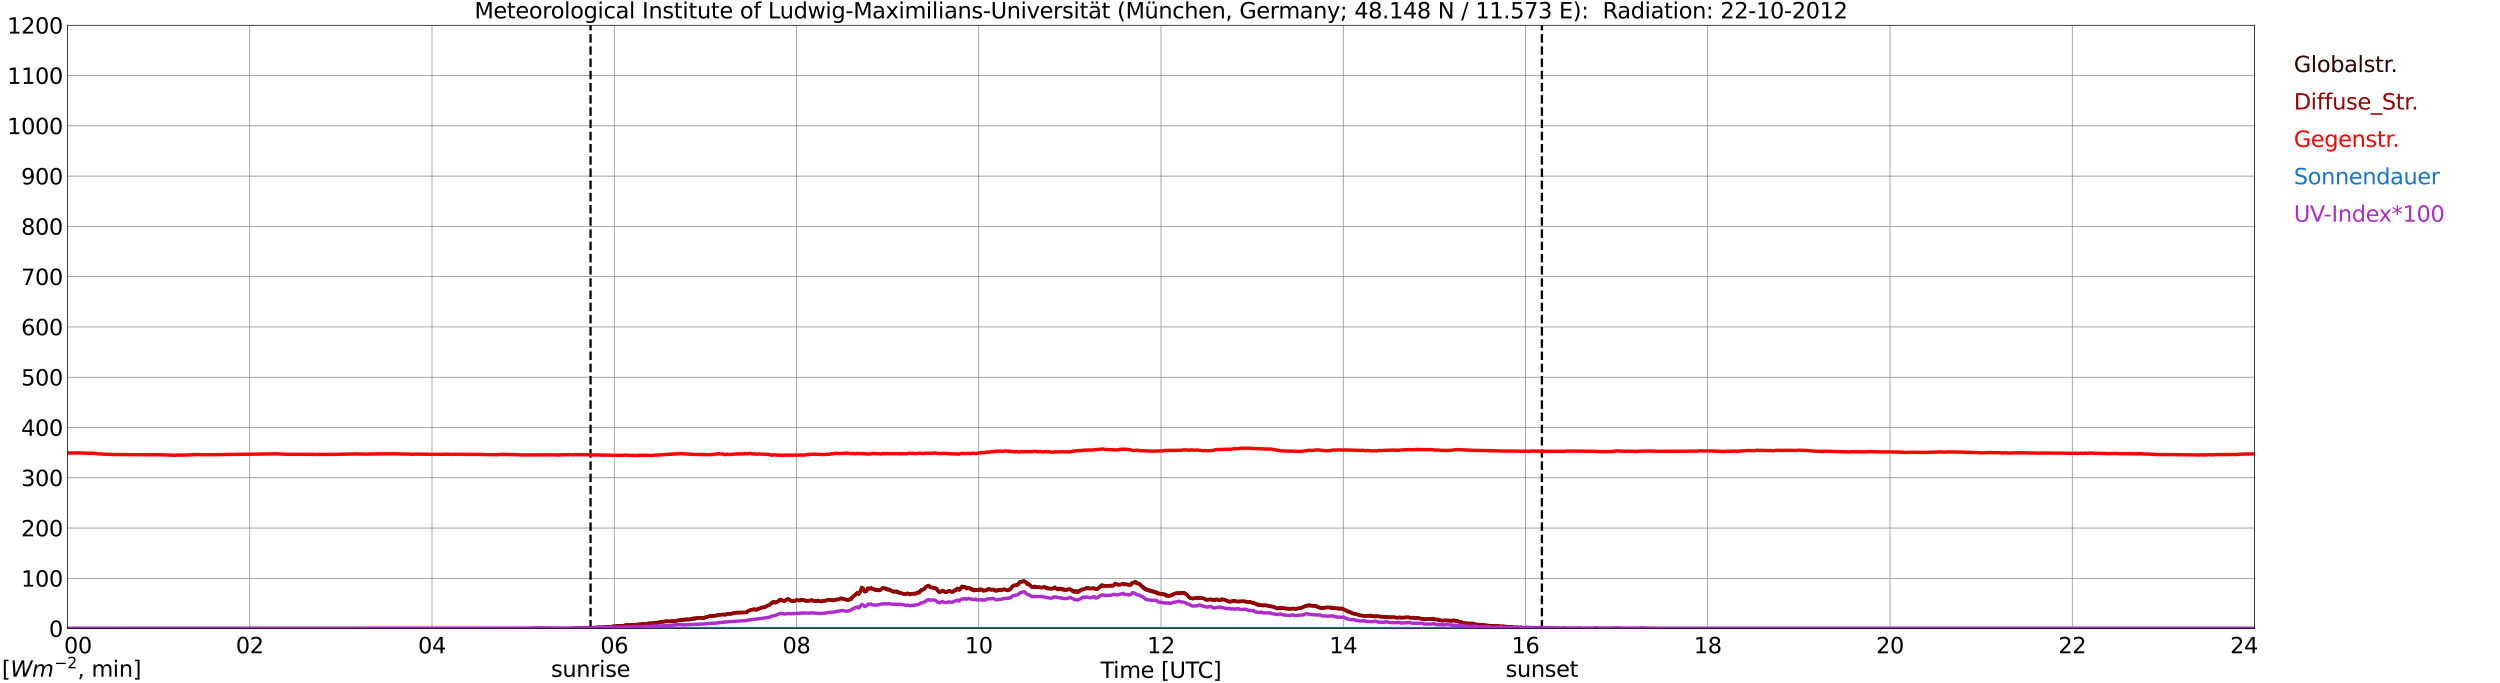 <?xml version="1.0" encoding="utf-8" standalone="no"?>
<!DOCTYPE svg PUBLIC "-//W3C//DTD SVG 1.1//EN"
  "http://www.w3.org/Graphics/SVG/1.1/DTD/svg11.dtd">
<svg xmlns:xlink="http://www.w3.org/1999/xlink" width="1085.4pt" height="296.64pt" viewBox="0 0 1085.4 296.64" xmlns="http://www.w3.org/2000/svg" version="1.1">
 <defs>
  <style type="text/css">*{stroke-linejoin: round; stroke-linecap: butt}</style>
 </defs>
 <g id="figure_1">
  <g id="patch_1">
   <path d="M 0 296.64 
L 1085.4 296.64 
L 1085.4 0 
L 0 0 
z
" style="fill: #ffffff"/>
  </g>
  <g id="axes_1">
   <g id="patch_2">
    <path d="M 29.306 272.909 
L 978.814 272.909 
L 978.814 10.976 
L 29.306 10.976 
z
" style="fill: #ffffff"/>
   </g>
   <g id="patch_3">
    <path d="M 978.814 272.909 
L 978.814 272.909 
L 978.814 10.976 
L 978.814 10.976 
z
" clip-path="url(#p849fbd9fc3)" style="fill: #d3d3d3; opacity: 0.25; stroke: #d3d3d3; stroke-linejoin: miter"/>
   </g>
   <g id="matplotlib.axis_1">
    <g id="xtick_1">
     <g id="line2d_1">
      <path d="M 29.306 272.909 
L 29.306 10.976 
" clip-path="url(#p849fbd9fc3)" style="fill: none; stroke: #808080; stroke-width: 0.3; stroke-linecap: square"/>
     </g>
     <g id="line2d_2"/>
     <g id="text_1">
      <!--    00 -->
      <g transform="translate(18.733 283.627) scale(0.095 -0.095)">
       <defs>
        <path id="DejaVuSans-20" transform="scale(0.016)"/>
        <path id="DejaVuSans-30" d="M 2034 4250 
Q 1547 4250 1301 3770 
Q 1056 3291 1056 2328 
Q 1056 1369 1301 889 
Q 1547 409 2034 409 
Q 2525 409 2770 889 
Q 3016 1369 3016 2328 
Q 3016 3291 2770 3770 
Q 2525 4250 2034 4250 
z
M 2034 4750 
Q 2819 4750 3233 4129 
Q 3647 3509 3647 2328 
Q 3647 1150 3233 529 
Q 2819 -91 2034 -91 
Q 1250 -91 836 529 
Q 422 1150 422 2328 
Q 422 3509 836 4129 
Q 1250 4750 2034 4750 
z
" transform="scale(0.016)"/>
       </defs>
       <use xlink:href="#DejaVuSans-20"/>
       <use xlink:href="#DejaVuSans-20" transform="translate(31.787 0)"/>
       <use xlink:href="#DejaVuSans-20" transform="translate(63.574 0)"/>
       <use xlink:href="#DejaVuSans-30" transform="translate(95.361 0)"/>
       <use xlink:href="#DejaVuSans-30" transform="translate(158.984 0)"/>
      </g>
     </g>
    </g>
    <g id="xtick_2">
     <g id="line2d_3">
      <path d="M 108.431 272.909 
L 108.431 10.976 
" clip-path="url(#p849fbd9fc3)" style="fill: none; stroke: #808080; stroke-width: 0.3; stroke-linecap: square"/>
     </g>
     <g id="line2d_4"/>
     <g id="text_2">
      <!-- 02 -->
      <g transform="translate(102.387 283.627) scale(0.095 -0.095)">
       <defs>
        <path id="DejaVuSans-32" d="M 1228 531 
L 3431 531 
L 3431 0 
L 469 0 
L 469 531 
Q 828 903 1448 1529 
Q 2069 2156 2228 2338 
Q 2531 2678 2651 2914 
Q 2772 3150 2772 3378 
Q 2772 3750 2511 3984 
Q 2250 4219 1831 4219 
Q 1534 4219 1204 4116 
Q 875 4013 500 3803 
L 500 4441 
Q 881 4594 1212 4672 
Q 1544 4750 1819 4750 
Q 2544 4750 2975 4387 
Q 3406 4025 3406 3419 
Q 3406 3131 3298 2873 
Q 3191 2616 2906 2266 
Q 2828 2175 2409 1742 
Q 1991 1309 1228 531 
z
" transform="scale(0.016)"/>
       </defs>
       <use xlink:href="#DejaVuSans-30"/>
       <use xlink:href="#DejaVuSans-32" transform="translate(63.623 0)"/>
      </g>
     </g>
    </g>
    <g id="xtick_3">
     <g id="line2d_5">
      <path d="M 187.557 272.909 
L 187.557 10.976 
" clip-path="url(#p849fbd9fc3)" style="fill: none; stroke: #808080; stroke-width: 0.3; stroke-linecap: square"/>
     </g>
     <g id="line2d_6"/>
     <g id="text_3">
      <!-- 04 -->
      <g transform="translate(181.513 283.627) scale(0.095 -0.095)">
       <defs>
        <path id="DejaVuSans-34" d="M 2419 4116 
L 825 1625 
L 2419 1625 
L 2419 4116 
z
M 2253 4666 
L 3047 4666 
L 3047 1625 
L 3713 1625 
L 3713 1100 
L 3047 1100 
L 3047 0 
L 2419 0 
L 2419 1100 
L 313 1100 
L 313 1709 
L 2253 4666 
z
" transform="scale(0.016)"/>
       </defs>
       <use xlink:href="#DejaVuSans-30"/>
       <use xlink:href="#DejaVuSans-34" transform="translate(63.623 0)"/>
      </g>
     </g>
    </g>
    <g id="xtick_4">
     <g id="line2d_7">
      <path d="M 266.683 272.909 
L 266.683 10.976 
" clip-path="url(#p849fbd9fc3)" style="fill: none; stroke: #808080; stroke-width: 0.3; stroke-linecap: square"/>
     </g>
     <g id="line2d_8"/>
     <g id="text_4">
      <!-- 06 -->
      <g transform="translate(260.638 283.627) scale(0.095 -0.095)">
       <defs>
        <path id="DejaVuSans-36" d="M 2113 2584 
Q 1688 2584 1439 2293 
Q 1191 2003 1191 1497 
Q 1191 994 1439 701 
Q 1688 409 2113 409 
Q 2538 409 2786 701 
Q 3034 994 3034 1497 
Q 3034 2003 2786 2293 
Q 2538 2584 2113 2584 
z
M 3366 4563 
L 3366 3988 
Q 3128 4100 2886 4159 
Q 2644 4219 2406 4219 
Q 1781 4219 1451 3797 
Q 1122 3375 1075 2522 
Q 1259 2794 1537 2939 
Q 1816 3084 2150 3084 
Q 2853 3084 3261 2657 
Q 3669 2231 3669 1497 
Q 3669 778 3244 343 
Q 2819 -91 2113 -91 
Q 1303 -91 875 529 
Q 447 1150 447 2328 
Q 447 3434 972 4092 
Q 1497 4750 2381 4750 
Q 2619 4750 2861 4703 
Q 3103 4656 3366 4563 
z
" transform="scale(0.016)"/>
       </defs>
       <use xlink:href="#DejaVuSans-30"/>
       <use xlink:href="#DejaVuSans-36" transform="translate(63.623 0)"/>
      </g>
     </g>
    </g>
    <g id="xtick_5">
     <g id="line2d_9">
      <path d="M 345.808 272.909 
L 345.808 10.976 
" clip-path="url(#p849fbd9fc3)" style="fill: none; stroke: #808080; stroke-width: 0.3; stroke-linecap: square"/>
     </g>
     <g id="line2d_10"/>
     <g id="text_5">
      <!-- 08 -->
      <g transform="translate(339.764 283.627) scale(0.095 -0.095)">
       <defs>
        <path id="DejaVuSans-38" d="M 2034 2216 
Q 1584 2216 1326 1975 
Q 1069 1734 1069 1313 
Q 1069 891 1326 650 
Q 1584 409 2034 409 
Q 2484 409 2743 651 
Q 3003 894 3003 1313 
Q 3003 1734 2745 1975 
Q 2488 2216 2034 2216 
z
M 1403 2484 
Q 997 2584 770 2862 
Q 544 3141 544 3541 
Q 544 4100 942 4425 
Q 1341 4750 2034 4750 
Q 2731 4750 3128 4425 
Q 3525 4100 3525 3541 
Q 3525 3141 3298 2862 
Q 3072 2584 2669 2484 
Q 3125 2378 3379 2068 
Q 3634 1759 3634 1313 
Q 3634 634 3220 271 
Q 2806 -91 2034 -91 
Q 1263 -91 848 271 
Q 434 634 434 1313 
Q 434 1759 690 2068 
Q 947 2378 1403 2484 
z
M 1172 3481 
Q 1172 3119 1398 2916 
Q 1625 2713 2034 2713 
Q 2441 2713 2670 2916 
Q 2900 3119 2900 3481 
Q 2900 3844 2670 4047 
Q 2441 4250 2034 4250 
Q 1625 4250 1398 4047 
Q 1172 3844 1172 3481 
z
" transform="scale(0.016)"/>
       </defs>
       <use xlink:href="#DejaVuSans-30"/>
       <use xlink:href="#DejaVuSans-38" transform="translate(63.623 0)"/>
      </g>
     </g>
    </g>
    <g id="xtick_6">
     <g id="line2d_11">
      <path d="M 424.934 272.909 
L 424.934 10.976 
" clip-path="url(#p849fbd9fc3)" style="fill: none; stroke: #808080; stroke-width: 0.3; stroke-linecap: square"/>
     </g>
     <g id="line2d_12"/>
     <g id="text_6">
      <!-- 10 -->
      <g transform="translate(418.89 283.627) scale(0.095 -0.095)">
       <defs>
        <path id="DejaVuSans-31" d="M 794 531 
L 1825 531 
L 1825 4091 
L 703 3866 
L 703 4441 
L 1819 4666 
L 2450 4666 
L 2450 531 
L 3481 531 
L 3481 0 
L 794 0 
L 794 531 
z
" transform="scale(0.016)"/>
       </defs>
       <use xlink:href="#DejaVuSans-31"/>
       <use xlink:href="#DejaVuSans-30" transform="translate(63.623 0)"/>
      </g>
     </g>
    </g>
    <g id="xtick_7">
     <g id="line2d_13">
      <path d="M 504.06 272.909 
L 504.06 10.976 
" clip-path="url(#p849fbd9fc3)" style="fill: none; stroke: #808080; stroke-width: 0.3; stroke-linecap: square"/>
     </g>
     <g id="line2d_14"/>
     <g id="text_7">
      <!-- 12 -->
      <g transform="translate(498.015 283.627) scale(0.095 -0.095)">
       <use xlink:href="#DejaVuSans-31"/>
       <use xlink:href="#DejaVuSans-32" transform="translate(63.623 0)"/>
      </g>
     </g>
    </g>
    <g id="xtick_8">
     <g id="line2d_15">
      <path d="M 583.185 272.909 
L 583.185 10.976 
" clip-path="url(#p849fbd9fc3)" style="fill: none; stroke: #808080; stroke-width: 0.3; stroke-linecap: square"/>
     </g>
     <g id="line2d_16"/>
     <g id="text_8">
      <!-- 14 -->
      <g transform="translate(577.141 283.627) scale(0.095 -0.095)">
       <use xlink:href="#DejaVuSans-31"/>
       <use xlink:href="#DejaVuSans-34" transform="translate(63.623 0)"/>
      </g>
     </g>
    </g>
    <g id="xtick_9">
     <g id="line2d_17">
      <path d="M 662.311 272.909 
L 662.311 10.976 
" clip-path="url(#p849fbd9fc3)" style="fill: none; stroke: #808080; stroke-width: 0.3; stroke-linecap: square"/>
     </g>
     <g id="line2d_18"/>
     <g id="text_9">
      <!-- 16 -->
      <g transform="translate(656.267 283.627) scale(0.095 -0.095)">
       <use xlink:href="#DejaVuSans-31"/>
       <use xlink:href="#DejaVuSans-36" transform="translate(63.623 0)"/>
      </g>
     </g>
    </g>
    <g id="xtick_10">
     <g id="line2d_19">
      <path d="M 741.437 272.909 
L 741.437 10.976 
" clip-path="url(#p849fbd9fc3)" style="fill: none; stroke: #808080; stroke-width: 0.3; stroke-linecap: square"/>
     </g>
     <g id="line2d_20"/>
     <g id="text_10">
      <!-- 18 -->
      <g transform="translate(735.392 283.627) scale(0.095 -0.095)">
       <use xlink:href="#DejaVuSans-31"/>
       <use xlink:href="#DejaVuSans-38" transform="translate(63.623 0)"/>
      </g>
     </g>
    </g>
    <g id="xtick_11">
     <g id="line2d_21">
      <path d="M 820.562 272.909 
L 820.562 10.976 
" clip-path="url(#p849fbd9fc3)" style="fill: none; stroke: #808080; stroke-width: 0.3; stroke-linecap: square"/>
     </g>
     <g id="line2d_22"/>
     <g id="text_11">
      <!-- 20 -->
      <g transform="translate(814.518 283.627) scale(0.095 -0.095)">
       <use xlink:href="#DejaVuSans-32"/>
       <use xlink:href="#DejaVuSans-30" transform="translate(63.623 0)"/>
      </g>
     </g>
    </g>
    <g id="xtick_12">
     <g id="line2d_23">
      <path d="M 899.688 272.909 
L 899.688 10.976 
" clip-path="url(#p849fbd9fc3)" style="fill: none; stroke: #808080; stroke-width: 0.3; stroke-linecap: square"/>
     </g>
     <g id="line2d_24"/>
     <g id="text_12">
      <!-- 22 -->
      <g transform="translate(893.644 283.627) scale(0.095 -0.095)">
       <use xlink:href="#DejaVuSans-32"/>
       <use xlink:href="#DejaVuSans-32" transform="translate(63.623 0)"/>
      </g>
     </g>
    </g>
    <g id="xtick_13">
     <g id="line2d_25">
      <path d="M 978.814 272.909 
L 978.814 10.976 
" clip-path="url(#p849fbd9fc3)" style="fill: none; stroke: #808080; stroke-width: 0.3; stroke-linecap: square"/>
     </g>
     <g id="line2d_26"/>
     <g id="text_13">
      <!-- 24    -->
      <g transform="translate(968.241 283.627) scale(0.095 -0.095)">
       <use xlink:href="#DejaVuSans-32"/>
       <use xlink:href="#DejaVuSans-34" transform="translate(63.623 0)"/>
       <use xlink:href="#DejaVuSans-20" transform="translate(127.246 0)"/>
       <use xlink:href="#DejaVuSans-20" transform="translate(159.033 0)"/>
       <use xlink:href="#DejaVuSans-20" transform="translate(190.82 0)"/>
      </g>
     </g>
    </g>
    <g id="text_14">
     <!-- Time [UTC] -->
     <g transform="translate(477.806 294.322) scale(0.095 -0.095)">
      <defs>
       <path id="DejaVuSans-54" d="M -19 4666 
L 3928 4666 
L 3928 4134 
L 2272 4134 
L 2272 0 
L 1638 0 
L 1638 4134 
L -19 4134 
L -19 4666 
z
" transform="scale(0.016)"/>
       <path id="DejaVuSans-69" d="M 603 3500 
L 1178 3500 
L 1178 0 
L 603 0 
L 603 3500 
z
M 603 4863 
L 1178 4863 
L 1178 4134 
L 603 4134 
L 603 4863 
z
" transform="scale(0.016)"/>
       <path id="DejaVuSans-6d" d="M 3328 2828 
Q 3544 3216 3844 3400 
Q 4144 3584 4550 3584 
Q 5097 3584 5394 3201 
Q 5691 2819 5691 2113 
L 5691 0 
L 5113 0 
L 5113 2094 
Q 5113 2597 4934 2840 
Q 4756 3084 4391 3084 
Q 3944 3084 3684 2787 
Q 3425 2491 3425 1978 
L 3425 0 
L 2847 0 
L 2847 2094 
Q 2847 2600 2669 2842 
Q 2491 3084 2119 3084 
Q 1678 3084 1418 2786 
Q 1159 2488 1159 1978 
L 1159 0 
L 581 0 
L 581 3500 
L 1159 3500 
L 1159 2956 
Q 1356 3278 1631 3431 
Q 1906 3584 2284 3584 
Q 2666 3584 2933 3390 
Q 3200 3197 3328 2828 
z
" transform="scale(0.016)"/>
       <path id="DejaVuSans-65" d="M 3597 1894 
L 3597 1613 
L 953 1613 
Q 991 1019 1311 708 
Q 1631 397 2203 397 
Q 2534 397 2845 478 
Q 3156 559 3463 722 
L 3463 178 
Q 3153 47 2828 -22 
Q 2503 -91 2169 -91 
Q 1331 -91 842 396 
Q 353 884 353 1716 
Q 353 2575 817 3079 
Q 1281 3584 2069 3584 
Q 2775 3584 3186 3129 
Q 3597 2675 3597 1894 
z
M 3022 2063 
Q 3016 2534 2758 2815 
Q 2500 3097 2075 3097 
Q 1594 3097 1305 2825 
Q 1016 2553 972 2059 
L 3022 2063 
z
" transform="scale(0.016)"/>
       <path id="DejaVuSans-5b" d="M 550 4863 
L 1875 4863 
L 1875 4416 
L 1125 4416 
L 1125 -397 
L 1875 -397 
L 1875 -844 
L 550 -844 
L 550 4863 
z
" transform="scale(0.016)"/>
       <path id="DejaVuSans-55" d="M 556 4666 
L 1191 4666 
L 1191 1831 
Q 1191 1081 1462 751 
Q 1734 422 2344 422 
Q 2950 422 3222 751 
Q 3494 1081 3494 1831 
L 3494 4666 
L 4128 4666 
L 4128 1753 
Q 4128 841 3676 375 
Q 3225 -91 2344 -91 
Q 1459 -91 1007 375 
Q 556 841 556 1753 
L 556 4666 
z
" transform="scale(0.016)"/>
       <path id="DejaVuSans-43" d="M 4122 4306 
L 4122 3641 
Q 3803 3938 3442 4084 
Q 3081 4231 2675 4231 
Q 1875 4231 1450 3742 
Q 1025 3253 1025 2328 
Q 1025 1406 1450 917 
Q 1875 428 2675 428 
Q 3081 428 3442 575 
Q 3803 722 4122 1019 
L 4122 359 
Q 3791 134 3420 21 
Q 3050 -91 2638 -91 
Q 1578 -91 968 557 
Q 359 1206 359 2328 
Q 359 3453 968 4101 
Q 1578 4750 2638 4750 
Q 3056 4750 3426 4639 
Q 3797 4528 4122 4306 
z
" transform="scale(0.016)"/>
       <path id="DejaVuSans-5d" d="M 1947 4863 
L 1947 -844 
L 622 -844 
L 622 -397 
L 1369 -397 
L 1369 4416 
L 622 4416 
L 622 4863 
L 1947 4863 
z
" transform="scale(0.016)"/>
      </defs>
      <use xlink:href="#DejaVuSans-54"/>
      <use xlink:href="#DejaVuSans-69" transform="translate(57.959 0)"/>
      <use xlink:href="#DejaVuSans-6d" transform="translate(85.742 0)"/>
      <use xlink:href="#DejaVuSans-65" transform="translate(183.154 0)"/>
      <use xlink:href="#DejaVuSans-20" transform="translate(244.678 0)"/>
      <use xlink:href="#DejaVuSans-5b" transform="translate(276.465 0)"/>
      <use xlink:href="#DejaVuSans-55" transform="translate(315.479 0)"/>
      <use xlink:href="#DejaVuSans-54" transform="translate(388.672 0)"/>
      <use xlink:href="#DejaVuSans-43" transform="translate(443.881 0)"/>
      <use xlink:href="#DejaVuSans-5d" transform="translate(513.705 0)"/>
     </g>
    </g>
   </g>
   <g id="matplotlib.axis_2">
    <g id="ytick_1">
     <g id="line2d_27">
      <path d="M 29.306 272.909 
L 978.814 272.909 
" clip-path="url(#p849fbd9fc3)" style="fill: none; stroke: #808080; stroke-width: 0.3; stroke-linecap: square"/>
     </g>
     <g id="line2d_28"/>
     <g id="text_15">
      <!-- 0 -->
      <g transform="translate(21.261 276.518) scale(0.095 -0.095)">
       <use xlink:href="#DejaVuSans-30"/>
      </g>
     </g>
    </g>
    <g id="ytick_2">
     <g id="line2d_29">
      <path d="M 29.306 251.081 
L 978.814 251.081 
" clip-path="url(#p849fbd9fc3)" style="fill: none; stroke: #808080; stroke-width: 0.3; stroke-linecap: square"/>
     </g>
     <g id="line2d_30"/>
     <g id="text_16">
      <!-- 100 -->
      <g transform="translate(9.173 254.69) scale(0.095 -0.095)">
       <use xlink:href="#DejaVuSans-31"/>
       <use xlink:href="#DejaVuSans-30" transform="translate(63.623 0)"/>
       <use xlink:href="#DejaVuSans-30" transform="translate(127.246 0)"/>
      </g>
     </g>
    </g>
    <g id="ytick_3">
     <g id="line2d_31">
      <path d="M 29.306 229.253 
L 978.814 229.253 
" clip-path="url(#p849fbd9fc3)" style="fill: none; stroke: #808080; stroke-width: 0.3; stroke-linecap: square"/>
     </g>
     <g id="line2d_32"/>
     <g id="text_17">
      <!-- 200 -->
      <g transform="translate(9.173 232.863) scale(0.095 -0.095)">
       <use xlink:href="#DejaVuSans-32"/>
       <use xlink:href="#DejaVuSans-30" transform="translate(63.623 0)"/>
       <use xlink:href="#DejaVuSans-30" transform="translate(127.246 0)"/>
      </g>
     </g>
    </g>
    <g id="ytick_4">
     <g id="line2d_33">
      <path d="M 29.306 207.426 
L 978.814 207.426 
" clip-path="url(#p849fbd9fc3)" style="fill: none; stroke: #808080; stroke-width: 0.3; stroke-linecap: square"/>
     </g>
     <g id="line2d_34"/>
     <g id="text_18">
      <!-- 300 -->
      <g transform="translate(9.173 211.035) scale(0.095 -0.095)">
       <defs>
        <path id="DejaVuSans-33" d="M 2597 2516 
Q 3050 2419 3304 2112 
Q 3559 1806 3559 1356 
Q 3559 666 3084 287 
Q 2609 -91 1734 -91 
Q 1441 -91 1130 -33 
Q 819 25 488 141 
L 488 750 
Q 750 597 1062 519 
Q 1375 441 1716 441 
Q 2309 441 2620 675 
Q 2931 909 2931 1356 
Q 2931 1769 2642 2001 
Q 2353 2234 1838 2234 
L 1294 2234 
L 1294 2753 
L 1863 2753 
Q 2328 2753 2575 2939 
Q 2822 3125 2822 3475 
Q 2822 3834 2567 4026 
Q 2313 4219 1838 4219 
Q 1578 4219 1281 4162 
Q 984 4106 628 3988 
L 628 4550 
Q 988 4650 1302 4700 
Q 1616 4750 1894 4750 
Q 2613 4750 3031 4423 
Q 3450 4097 3450 3541 
Q 3450 3153 3228 2886 
Q 3006 2619 2597 2516 
z
" transform="scale(0.016)"/>
       </defs>
       <use xlink:href="#DejaVuSans-33"/>
       <use xlink:href="#DejaVuSans-30" transform="translate(63.623 0)"/>
       <use xlink:href="#DejaVuSans-30" transform="translate(127.246 0)"/>
      </g>
     </g>
    </g>
    <g id="ytick_5">
     <g id="line2d_35">
      <path d="M 29.306 185.598 
L 978.814 185.598 
" clip-path="url(#p849fbd9fc3)" style="fill: none; stroke: #808080; stroke-width: 0.3; stroke-linecap: square"/>
     </g>
     <g id="line2d_36"/>
     <g id="text_19">
      <!-- 400 -->
      <g transform="translate(9.173 189.207) scale(0.095 -0.095)">
       <use xlink:href="#DejaVuSans-34"/>
       <use xlink:href="#DejaVuSans-30" transform="translate(63.623 0)"/>
       <use xlink:href="#DejaVuSans-30" transform="translate(127.246 0)"/>
      </g>
     </g>
    </g>
    <g id="ytick_6">
     <g id="line2d_37">
      <path d="M 29.306 163.77 
L 978.814 163.77 
" clip-path="url(#p849fbd9fc3)" style="fill: none; stroke: #808080; stroke-width: 0.3; stroke-linecap: square"/>
     </g>
     <g id="line2d_38"/>
     <g id="text_20">
      <!-- 500 -->
      <g transform="translate(9.173 167.379) scale(0.095 -0.095)">
       <defs>
        <path id="DejaVuSans-35" d="M 691 4666 
L 3169 4666 
L 3169 4134 
L 1269 4134 
L 1269 2991 
Q 1406 3038 1543 3061 
Q 1681 3084 1819 3084 
Q 2600 3084 3056 2656 
Q 3513 2228 3513 1497 
Q 3513 744 3044 326 
Q 2575 -91 1722 -91 
Q 1428 -91 1123 -41 
Q 819 9 494 109 
L 494 744 
Q 775 591 1075 516 
Q 1375 441 1709 441 
Q 2250 441 2565 725 
Q 2881 1009 2881 1497 
Q 2881 1984 2565 2268 
Q 2250 2553 1709 2553 
Q 1456 2553 1204 2497 
Q 953 2441 691 2322 
L 691 4666 
z
" transform="scale(0.016)"/>
       </defs>
       <use xlink:href="#DejaVuSans-35"/>
       <use xlink:href="#DejaVuSans-30" transform="translate(63.623 0)"/>
       <use xlink:href="#DejaVuSans-30" transform="translate(127.246 0)"/>
      </g>
     </g>
    </g>
    <g id="ytick_7">
     <g id="line2d_39">
      <path d="M 29.306 141.942 
L 978.814 141.942 
" clip-path="url(#p849fbd9fc3)" style="fill: none; stroke: #808080; stroke-width: 0.3; stroke-linecap: square"/>
     </g>
     <g id="line2d_40"/>
     <g id="text_21">
      <!-- 600 -->
      <g transform="translate(9.173 145.551) scale(0.095 -0.095)">
       <use xlink:href="#DejaVuSans-36"/>
       <use xlink:href="#DejaVuSans-30" transform="translate(63.623 0)"/>
       <use xlink:href="#DejaVuSans-30" transform="translate(127.246 0)"/>
      </g>
     </g>
    </g>
    <g id="ytick_8">
     <g id="line2d_41">
      <path d="M 29.306 120.114 
L 978.814 120.114 
" clip-path="url(#p849fbd9fc3)" style="fill: none; stroke: #808080; stroke-width: 0.3; stroke-linecap: square"/>
     </g>
     <g id="line2d_42"/>
     <g id="text_22">
      <!-- 700 -->
      <g transform="translate(9.173 123.724) scale(0.095 -0.095)">
       <defs>
        <path id="DejaVuSans-37" d="M 525 4666 
L 3525 4666 
L 3525 4397 
L 1831 0 
L 1172 0 
L 2766 4134 
L 525 4134 
L 525 4666 
z
" transform="scale(0.016)"/>
       </defs>
       <use xlink:href="#DejaVuSans-37"/>
       <use xlink:href="#DejaVuSans-30" transform="translate(63.623 0)"/>
       <use xlink:href="#DejaVuSans-30" transform="translate(127.246 0)"/>
      </g>
     </g>
    </g>
    <g id="ytick_9">
     <g id="line2d_43">
      <path d="M 29.306 98.287 
L 978.814 98.287 
" clip-path="url(#p849fbd9fc3)" style="fill: none; stroke: #808080; stroke-width: 0.3; stroke-linecap: square"/>
     </g>
     <g id="line2d_44"/>
     <g id="text_23">
      <!-- 800 -->
      <g transform="translate(9.173 101.896) scale(0.095 -0.095)">
       <use xlink:href="#DejaVuSans-38"/>
       <use xlink:href="#DejaVuSans-30" transform="translate(63.623 0)"/>
       <use xlink:href="#DejaVuSans-30" transform="translate(127.246 0)"/>
      </g>
     </g>
    </g>
    <g id="ytick_10">
     <g id="line2d_45">
      <path d="M 29.306 76.459 
L 978.814 76.459 
" clip-path="url(#p849fbd9fc3)" style="fill: none; stroke: #808080; stroke-width: 0.3; stroke-linecap: square"/>
     </g>
     <g id="line2d_46"/>
     <g id="text_24">
      <!-- 900 -->
      <g transform="translate(9.173 80.068) scale(0.095 -0.095)">
       <defs>
        <path id="DejaVuSans-39" d="M 703 97 
L 703 672 
Q 941 559 1184 500 
Q 1428 441 1663 441 
Q 2288 441 2617 861 
Q 2947 1281 2994 2138 
Q 2813 1869 2534 1725 
Q 2256 1581 1919 1581 
Q 1219 1581 811 2004 
Q 403 2428 403 3163 
Q 403 3881 828 4315 
Q 1253 4750 1959 4750 
Q 2769 4750 3195 4129 
Q 3622 3509 3622 2328 
Q 3622 1225 3098 567 
Q 2575 -91 1691 -91 
Q 1453 -91 1209 -44 
Q 966 3 703 97 
z
M 1959 2075 
Q 2384 2075 2632 2365 
Q 2881 2656 2881 3163 
Q 2881 3666 2632 3958 
Q 2384 4250 1959 4250 
Q 1534 4250 1286 3958 
Q 1038 3666 1038 3163 
Q 1038 2656 1286 2365 
Q 1534 2075 1959 2075 
z
" transform="scale(0.016)"/>
       </defs>
       <use xlink:href="#DejaVuSans-39"/>
       <use xlink:href="#DejaVuSans-30" transform="translate(63.623 0)"/>
       <use xlink:href="#DejaVuSans-30" transform="translate(127.246 0)"/>
      </g>
     </g>
    </g>
    <g id="ytick_11">
     <g id="line2d_47">
      <path d="M 29.306 54.631 
L 978.814 54.631 
" clip-path="url(#p849fbd9fc3)" style="fill: none; stroke: #808080; stroke-width: 0.3; stroke-linecap: square"/>
     </g>
     <g id="line2d_48"/>
     <g id="text_25">
      <!-- 1000 -->
      <g transform="translate(3.128 58.24) scale(0.095 -0.095)">
       <use xlink:href="#DejaVuSans-31"/>
       <use xlink:href="#DejaVuSans-30" transform="translate(63.623 0)"/>
       <use xlink:href="#DejaVuSans-30" transform="translate(127.246 0)"/>
       <use xlink:href="#DejaVuSans-30" transform="translate(190.869 0)"/>
      </g>
     </g>
    </g>
    <g id="ytick_12">
     <g id="line2d_49">
      <path d="M 29.306 32.803 
L 978.814 32.803 
" clip-path="url(#p849fbd9fc3)" style="fill: none; stroke: #808080; stroke-width: 0.3; stroke-linecap: square"/>
     </g>
     <g id="line2d_50"/>
     <g id="text_26">
      <!-- 1100 -->
      <g transform="translate(3.128 36.413) scale(0.095 -0.095)">
       <use xlink:href="#DejaVuSans-31"/>
       <use xlink:href="#DejaVuSans-31" transform="translate(63.623 0)"/>
       <use xlink:href="#DejaVuSans-30" transform="translate(127.246 0)"/>
       <use xlink:href="#DejaVuSans-30" transform="translate(190.869 0)"/>
      </g>
     </g>
    </g>
    <g id="ytick_13">
     <g id="line2d_51">
      <path d="M 29.306 10.976 
L 978.814 10.976 
" clip-path="url(#p849fbd9fc3)" style="fill: none; stroke: #808080; stroke-width: 0.3; stroke-linecap: square"/>
     </g>
     <g id="line2d_52"/>
     <g id="text_27">
      <!-- 1200 -->
      <g transform="translate(3.128 14.585) scale(0.095 -0.095)">
       <use xlink:href="#DejaVuSans-31"/>
       <use xlink:href="#DejaVuSans-32" transform="translate(63.623 0)"/>
       <use xlink:href="#DejaVuSans-30" transform="translate(127.246 0)"/>
       <use xlink:href="#DejaVuSans-30" transform="translate(190.869 0)"/>
      </g>
     </g>
    </g>
   </g>
   <g id="line2d_53">
    <path d="M 256.396 272.909 
L 256.396 10.976 
" clip-path="url(#p849fbd9fc3)" style="fill: none; stroke-dasharray: 3.7,1.6; stroke-dashoffset: 0; stroke: #000000"/>
   </g>
   <g id="line2d_54">
    <path d="M 669.432 272.909 
L 669.432 10.976 
" clip-path="url(#p849fbd9fc3)" style="fill: none; stroke-dasharray: 3.7,1.6; stroke-dashoffset: 0; stroke: #000000"/>
   </g>
   <g id="line2d_55">
    <path d="M 29.306 272.909 
L 248.88 272.898 
L 249.539 272.691 
L 250.858 272.78 
L 251.517 272.811 
L 252.176 272.632 
L 252.836 272.78 
L 254.814 272.632 
L 255.473 272.721 
L 256.133 272.603 
L 257.451 272.632 
L 258.77 272.424 
L 259.43 272.483 
L 261.408 272.365 
L 262.067 272.424 
L 262.726 272.217 
L 265.364 272.068 
L 266.683 271.892 
L 267.342 271.892 
L 268.002 271.715 
L 268.661 271.774 
L 269.32 271.656 
L 270.639 271.656 
L 271.298 271.418 
L 273.936 271.387 
L 275.255 271.27 
L 276.573 271.18 
L 277.233 271.003 
L 278.552 271.003 
L 279.211 270.796 
L 279.87 270.855 
L 283.167 270.589 
L 283.827 270.381 
L 285.805 270.233 
L 287.124 269.938 
L 287.783 269.997 
L 288.442 269.759 
L 289.761 269.641 
L 290.42 269.79 
L 291.739 269.759 
L 292.399 269.818 
L 295.036 269.255 
L 299.652 268.989 
L 300.311 268.812 
L 300.971 268.781 
L 302.289 268.456 
L 303.608 268.22 
L 304.927 268.249 
L 305.586 268.338 
L 308.224 267.45 
L 308.883 267.332 
L 309.543 267.391 
L 311.521 267.094 
L 312.18 266.917 
L 312.839 266.917 
L 313.499 266.738 
L 314.158 266.738 
L 314.818 267.004 
L 315.477 266.649 
L 316.136 266.502 
L 316.796 266.561 
L 317.455 266.502 
L 318.774 266.147 
L 321.411 265.85 
L 324.049 265.939 
L 324.708 265.345 
L 326.027 264.723 
L 326.686 264.813 
L 327.346 264.547 
L 328.005 264.813 
L 328.665 264.695 
L 330.643 263.866 
L 331.961 263.717 
L 333.28 262.977 
L 333.94 262.739 
L 335.918 261.349 
L 336.577 261.733 
L 337.896 261.17 
L 338.555 260.607 
L 339.215 260.607 
L 340.533 260.993 
L 341.852 260.105 
L 342.512 260.223 
L 343.171 260.786 
L 344.49 261.052 
L 345.149 260.845 
L 345.808 260.43 
L 346.468 260.637 
L 347.127 260.696 
L 347.787 260.371 
L 349.105 260.548 
L 349.765 260.962 
L 350.424 260.845 
L 351.083 260.875 
L 352.402 260.637 
L 353.721 261.052 
L 354.38 260.993 
L 355.04 260.755 
L 355.699 261.052 
L 356.359 261.111 
L 357.018 260.875 
L 358.337 260.814 
L 358.996 260.696 
L 359.655 260.312 
L 360.315 260.46 
L 360.974 260.43 
L 361.634 260.696 
L 362.952 260.253 
L 363.612 260.371 
L 364.271 260.194 
L 364.93 259.897 
L 365.59 259.897 
L 366.249 260.105 
L 366.909 260.194 
L 368.227 260.607 
L 368.887 260.281 
L 369.546 260.105 
L 370.206 259.186 
L 372.184 257.381 
L 372.843 257.942 
L 373.502 256.935 
L 374.162 255.276 
L 374.821 255.722 
L 375.481 256.935 
L 376.14 256.697 
L 376.799 255.573 
L 377.459 255.75 
L 378.118 255.335 
L 378.777 255.722 
L 380.096 256.106 
L 380.756 256.165 
L 381.415 256.403 
L 382.074 256.313 
L 383.393 255.187 
L 384.053 255.484 
L 384.712 255.455 
L 385.371 255.898 
L 386.031 255.839 
L 386.69 256.372 
L 388.009 256.787 
L 389.328 256.728 
L 390.646 257.319 
L 391.965 257.765 
L 392.624 257.913 
L 393.284 257.942 
L 393.943 257.586 
L 395.262 257.913 
L 396.581 257.675 
L 397.24 257.647 
L 397.899 257.498 
L 398.559 257.143 
L 399.218 256.966 
L 399.878 256.313 
L 400.537 256.016 
L 401.196 255.898 
L 401.856 254.892 
L 403.175 254.211 
L 403.834 254.833 
L 404.493 255.041 
L 405.812 255.248 
L 406.471 255.366 
L 407.131 256.403 
L 407.79 257.143 
L 409.109 256.551 
L 409.768 256.758 
L 410.428 257.143 
L 411.087 256.966 
L 411.746 256.61 
L 412.406 256.551 
L 413.065 256.846 
L 413.725 256.758 
L 414.384 256.283 
L 415.043 256.016 
L 415.703 255.455 
L 416.362 256.136 
L 417.681 254.565 
L 419 254.803 
L 419.659 255.248 
L 420.318 255.128 
L 421.637 255.514 
L 422.297 255.929 
L 422.956 256.165 
L 423.615 256.016 
L 424.275 256.106 
L 424.934 256.075 
L 425.593 255.809 
L 426.253 255.929 
L 426.912 256.313 
L 428.231 256.224 
L 428.89 255.722 
L 429.55 255.722 
L 430.209 255.957 
L 430.869 255.87 
L 431.528 255.988 
L 432.187 256.372 
L 432.847 256.313 
L 433.506 256.047 
L 434.825 256.075 
L 436.144 255.809 
L 436.803 256.165 
L 437.462 256.283 
L 438.781 255.663 
L 439.44 254.744 
L 440.1 254.181 
L 440.759 254.211 
L 442.078 253.5 
L 442.737 252.642 
L 443.397 252.522 
L 444.056 252.255 
L 444.716 252.345 
L 445.375 252.701 
L 446.034 253.292 
L 446.694 253.589 
L 448.012 254.772 
L 448.672 254.803 
L 449.331 254.565 
L 449.991 254.892 
L 450.65 254.833 
L 451.309 254.979 
L 452.628 255.069 
L 453.287 254.772 
L 454.606 255.187 
L 455.266 255.425 
L 456.584 255.514 
L 457.244 255.366 
L 457.903 254.951 
L 458.563 255.425 
L 459.222 255.691 
L 459.881 255.484 
L 460.541 255.484 
L 462.519 256.016 
L 464.497 255.75 
L 465.156 256.075 
L 465.816 256.551 
L 466.475 256.61 
L 467.134 256.551 
L 467.794 256.787 
L 469.113 256.195 
L 469.772 255.839 
L 470.431 255.839 
L 471.75 255.276 
L 472.409 255.307 
L 473.069 255.455 
L 473.728 255.366 
L 474.388 255.455 
L 475.047 255.366 
L 475.706 255.75 
L 476.366 255.809 
L 477.025 255.307 
L 477.685 254.536 
L 478.344 253.973 
L 479.663 254.388 
L 481.641 254.298 
L 482.3 254.152 
L 482.96 254.298 
L 483.619 253.973 
L 484.278 253.351 
L 484.938 253.796 
L 485.597 253.884 
L 486.256 253.825 
L 487.575 253.441 
L 488.235 253.648 
L 490.213 253.855 
L 490.872 253.766 
L 491.532 253.174 
L 492.191 252.908 
L 492.85 252.522 
L 493.51 253.054 
L 494.828 253.53 
L 495.488 254.211 
L 496.147 254.654 
L 496.807 255.276 
L 497.466 255.722 
L 500.103 256.551 
L 500.763 256.669 
L 501.422 256.966 
L 502.082 257.084 
L 502.741 257.468 
L 503.4 257.675 
L 505.379 257.913 
L 506.697 258.415 
L 507.357 258.623 
L 508.016 258.594 
L 509.994 257.647 
L 511.313 257.498 
L 511.972 257.557 
L 513.291 257.381 
L 513.95 257.319 
L 514.61 257.557 
L 515.269 258.12 
L 515.929 259.009 
L 516.588 259.572 
L 517.907 259.867 
L 520.544 259.424 
L 521.863 259.69 
L 522.522 259.808 
L 523.841 260.371 
L 525.819 260.194 
L 526.479 260.371 
L 527.138 260.399 
L 527.797 260.223 
L 528.457 260.253 
L 529.116 260.489 
L 529.776 260.519 
L 530.435 260.281 
L 531.754 260.43 
L 532.413 260.637 
L 533.732 261.29 
L 534.391 261.29 
L 535.71 260.845 
L 537.029 261.17 
L 539.666 261.021 
L 540.985 261.29 
L 542.304 261.377 
L 543.623 261.705 
L 544.941 262.03 
L 545.601 262.473 
L 546.26 262.711 
L 548.898 262.888 
L 549.557 262.711 
L 550.876 263.067 
L 552.854 263.51 
L 553.513 263.717 
L 554.173 264.042 
L 554.832 264.221 
L 555.491 264.073 
L 556.151 264.162 
L 556.81 264.073 
L 558.788 264.191 
L 559.448 264.311 
L 561.426 264.162 
L 562.085 264.311 
L 562.745 264.311 
L 563.404 264.073 
L 564.063 264.162 
L 567.36 262.888 
L 568.679 262.711 
L 569.338 262.918 
L 571.317 263.008 
L 571.976 263.451 
L 573.295 263.835 
L 574.613 263.924 
L 575.932 263.748 
L 576.592 263.689 
L 577.251 263.748 
L 577.91 263.689 
L 579.889 264.073 
L 580.548 264.042 
L 582.526 264.339 
L 583.845 264.785 
L 587.142 266.234 
L 591.098 267.212 
L 591.757 267.271 
L 592.417 267.45 
L 593.736 267.36 
L 596.373 267.539 
L 597.692 267.509 
L 598.351 267.598 
L 599.011 267.539 
L 599.67 267.685 
L 600.989 267.805 
L 601.648 267.893 
L 602.967 267.893 
L 605.604 268.041 
L 606.264 268.22 
L 607.582 268.072 
L 609.561 268.131 
L 610.22 268.013 
L 615.495 268.279 
L 616.814 268.545 
L 618.792 268.812 
L 620.77 268.663 
L 621.429 268.871 
L 622.089 268.753 
L 622.748 268.989 
L 623.408 268.96 
L 624.726 269.255 
L 626.045 269.493 
L 626.705 269.403 
L 628.023 269.434 
L 629.342 269.375 
L 630.001 269.462 
L 630.661 269.285 
L 631.98 269.403 
L 632.639 269.493 
L 633.298 269.877 
L 633.958 270.025 
L 635.276 270.499 
L 635.936 270.471 
L 641.87 271.211 
L 642.53 271.18 
L 643.848 271.387 
L 651.102 271.951 
L 652.42 272.04 
L 656.377 272.306 
L 657.036 272.276 
L 657.695 272.396 
L 660.333 272.424 
L 661.652 272.544 
L 664.289 272.573 
L 664.949 272.662 
L 666.267 272.603 
L 666.927 272.721 
L 669.564 272.752 
L 670.883 272.839 
L 672.202 272.87 
L 673.521 272.752 
L 674.18 272.87 
L 676.158 272.811 
L 677.477 272.909 
L 978.154 272.909 
L 978.154 272.909 
" clip-path="url(#p849fbd9fc3)" style="fill: none; stroke: #330000; stroke-width: 1.5; stroke-linecap: square"/>
   </g>
   <g id="line2d_56">
    <path d="M 29.306 272.909 
L 248.22 272.909 
L 248.88 272.717 
L 249.539 272.883 
L 250.198 272.632 
L 252.836 272.8 
L 254.155 272.549 
L 255.473 272.717 
L 256.792 272.549 
L 258.111 272.673 
L 258.77 272.464 
L 260.089 272.212 
L 260.748 272.337 
L 262.067 272.337 
L 262.726 272.171 
L 263.386 272.254 
L 266.023 272.003 
L 266.683 271.876 
L 267.342 271.876 
L 268.002 271.75 
L 268.661 271.918 
L 269.32 271.708 
L 271.298 271.667 
L 271.958 271.372 
L 272.617 271.331 
L 273.277 271.414 
L 273.936 271.204 
L 274.595 271.331 
L 279.211 270.953 
L 279.87 270.743 
L 280.53 270.826 
L 281.849 270.575 
L 285.805 270.49 
L 286.464 270.113 
L 289.761 269.777 
L 291.08 269.777 
L 291.739 269.525 
L 293.058 269.608 
L 294.377 269.274 
L 295.036 269.357 
L 295.696 268.98 
L 296.355 269.021 
L 298.333 268.729 
L 298.992 268.853 
L 300.311 268.685 
L 300.971 268.351 
L 301.63 268.393 
L 302.289 268.266 
L 302.949 268.351 
L 303.608 268.183 
L 305.586 268.393 
L 306.246 267.888 
L 306.905 267.888 
L 307.564 267.594 
L 308.224 267.469 
L 308.883 267.552 
L 310.202 267.384 
L 310.861 267.384 
L 311.521 267.007 
L 314.818 266.797 
L 316.136 266.419 
L 317.455 266.419 
L 318.114 266.293 
L 318.774 265.957 
L 319.433 266.125 
L 320.093 265.832 
L 320.752 266.125 
L 321.411 266 
L 322.73 266 
L 323.39 265.832 
L 324.049 265.832 
L 324.708 265.287 
L 325.368 265.118 
L 326.027 264.741 
L 327.346 264.405 
L 328.005 264.614 
L 329.983 264.027 
L 330.643 263.649 
L 331.302 263.691 
L 331.961 263.564 
L 333.28 262.851 
L 333.94 262.726 
L 334.599 262.18 
L 335.258 261.467 
L 335.918 261.172 
L 336.577 261.467 
L 337.896 261.004 
L 338.555 260.29 
L 339.215 260.375 
L 340.533 261.089 
L 341.852 260.039 
L 342.512 260.122 
L 343.171 260.668 
L 343.83 261.004 
L 344.49 260.962 
L 346.468 260.543 
L 347.127 260.836 
L 347.787 260.375 
L 348.446 260.543 
L 349.105 260.543 
L 349.765 260.794 
L 350.424 260.921 
L 351.743 260.668 
L 352.402 260.458 
L 353.062 260.794 
L 353.721 260.962 
L 355.04 260.711 
L 355.699 261.004 
L 356.359 261.172 
L 359.655 260.417 
L 360.315 260.332 
L 362.293 260.626 
L 362.952 260.332 
L 364.271 260.166 
L 364.93 259.703 
L 366.249 259.913 
L 366.909 260.332 
L 367.568 260.29 
L 368.227 260.543 
L 368.887 260.039 
L 369.546 259.954 
L 370.206 259.116 
L 372.184 257.479 
L 372.843 257.856 
L 373.502 256.724 
L 374.162 255.001 
L 374.821 255.588 
L 375.481 256.765 
L 376.14 256.555 
L 376.799 255.337 
L 377.459 255.506 
L 378.118 255.211 
L 378.777 255.757 
L 379.437 255.674 
L 380.096 256.178 
L 380.756 255.925 
L 381.415 256.261 
L 382.074 256.093 
L 383.393 255.255 
L 385.371 256.134 
L 386.031 256.01 
L 386.69 256.302 
L 387.349 256.806 
L 388.009 257.016 
L 388.668 256.892 
L 389.987 257.226 
L 390.646 257.52 
L 391.965 257.688 
L 392.624 257.939 
L 393.284 257.856 
L 393.943 257.647 
L 395.262 258.107 
L 395.921 257.815 
L 396.581 257.73 
L 397.24 257.939 
L 397.899 257.562 
L 398.559 257.479 
L 399.218 257.226 
L 399.878 256.134 
L 400.537 256.01 
L 401.196 255.632 
L 401.856 254.875 
L 402.515 254.456 
L 403.175 254.288 
L 403.834 255.001 
L 404.493 255.169 
L 405.153 255.086 
L 405.812 255.547 
L 406.471 255.547 
L 407.131 256.429 
L 407.79 257.057 
L 408.45 256.848 
L 409.109 256.387 
L 409.768 256.555 
L 410.428 257.143 
L 411.087 257.101 
L 411.746 256.597 
L 412.406 256.638 
L 413.065 257.016 
L 413.725 257.057 
L 414.384 256.512 
L 415.043 256.261 
L 415.703 255.674 
L 416.362 256.134 
L 417.022 255.715 
L 417.681 254.96 
L 418.34 255.043 
L 419 254.833 
L 419.659 255.632 
L 420.318 255.169 
L 420.978 255.588 
L 421.637 255.8 
L 422.297 256.261 
L 422.956 256.47 
L 423.615 256.219 
L 424.275 256.261 
L 424.934 256.134 
L 425.593 256.219 
L 426.253 255.966 
L 426.912 256.555 
L 427.572 256.47 
L 429.55 255.842 
L 430.209 256.178 
L 430.869 256.01 
L 431.528 256.178 
L 432.187 256.597 
L 432.847 256.555 
L 433.506 256.219 
L 434.825 256.302 
L 435.484 255.966 
L 436.144 255.883 
L 436.803 256.219 
L 437.462 256.387 
L 438.122 256.178 
L 438.781 255.757 
L 439.44 254.624 
L 440.1 254.163 
L 441.419 254.119 
L 442.078 253.827 
L 442.737 252.692 
L 444.056 252.609 
L 444.716 252.358 
L 445.375 252.819 
L 446.034 253.742 
L 446.694 253.783 
L 447.353 254.288 
L 448.012 254.96 
L 451.309 255.001 
L 451.969 255.169 
L 453.287 254.96 
L 454.606 255.547 
L 456.584 255.715 
L 457.903 255.296 
L 459.222 255.966 
L 460.541 255.674 
L 461.2 256.01 
L 461.859 256.178 
L 463.178 256.178 
L 464.497 255.757 
L 465.816 256.806 
L 466.475 257.101 
L 467.134 256.975 
L 467.794 257.226 
L 468.453 256.975 
L 469.113 256.387 
L 469.772 256.051 
L 470.431 255.925 
L 471.75 255.255 
L 472.409 255.379 
L 473.069 255.674 
L 473.728 255.506 
L 474.388 255.547 
L 475.047 255.379 
L 475.706 255.715 
L 476.366 255.757 
L 477.025 255.211 
L 477.685 254.833 
L 478.344 254.288 
L 479.003 254.624 
L 479.663 254.288 
L 480.322 254.497 
L 480.981 254.205 
L 481.641 254.373 
L 482.96 254.456 
L 483.619 254.078 
L 484.278 253.449 
L 485.597 253.783 
L 486.256 253.91 
L 487.575 253.532 
L 488.235 253.827 
L 488.894 253.617 
L 490.213 254.078 
L 490.872 254.037 
L 491.532 253.113 
L 492.191 253.072 
L 492.85 252.526 
L 493.51 253.364 
L 494.169 253.449 
L 494.828 253.783 
L 495.488 254.497 
L 497.466 256.178 
L 498.125 256.219 
L 499.444 256.68 
L 501.422 257.184 
L 502.741 257.815 
L 503.4 257.815 
L 504.719 258.107 
L 505.379 258.193 
L 506.697 258.821 
L 507.357 258.821 
L 508.675 258.485 
L 509.335 258.193 
L 509.994 257.771 
L 511.972 257.352 
L 512.632 257.437 
L 513.291 257.394 
L 514.61 257.815 
L 515.269 258.234 
L 516.588 259.62 
L 517.907 259.913 
L 518.566 259.744 
L 522.522 259.744 
L 523.841 260.543 
L 524.501 260.332 
L 525.16 260.375 
L 525.819 260.29 
L 526.479 260.543 
L 527.138 260.585 
L 527.797 260.5 
L 528.457 260.29 
L 529.116 260.543 
L 529.776 260.543 
L 530.435 260.081 
L 531.094 260.29 
L 531.754 260.332 
L 532.413 260.836 
L 533.073 261.089 
L 534.391 261.089 
L 535.051 260.794 
L 535.71 260.836 
L 536.369 261.172 
L 537.029 261.045 
L 537.688 261.257 
L 538.348 261.131 
L 539.007 261.131 
L 539.666 261.004 
L 540.326 261.004 
L 541.644 261.382 
L 542.304 261.213 
L 542.963 261.34 
L 543.623 261.635 
L 544.282 261.635 
L 545.601 262.349 
L 546.26 262.305 
L 546.919 262.682 
L 547.579 262.6 
L 548.238 262.936 
L 548.898 262.726 
L 549.557 262.936 
L 550.216 262.936 
L 551.535 263.355 
L 552.195 263.272 
L 552.854 263.355 
L 554.173 263.942 
L 554.832 264.069 
L 555.491 263.9 
L 556.81 263.818 
L 557.47 264.11 
L 558.129 264.237 
L 558.788 264.237 
L 559.448 264.446 
L 560.107 264.32 
L 560.766 264.363 
L 562.085 264.195 
L 562.745 264.446 
L 563.404 264.152 
L 564.063 264.152 
L 565.382 263.859 
L 566.701 263.187 
L 567.36 263.145 
L 568.02 262.894 
L 568.679 263.06 
L 569.338 262.977 
L 569.998 263.104 
L 571.317 263.145 
L 571.976 263.564 
L 572.635 263.691 
L 573.295 264.069 
L 573.954 263.942 
L 574.613 264.069 
L 575.273 263.732 
L 576.592 263.732 
L 577.91 263.942 
L 578.57 264.11 
L 579.229 263.942 
L 580.548 264.152 
L 581.207 264.446 
L 581.867 264.152 
L 582.526 264.069 
L 584.504 265.077 
L 585.164 265.579 
L 585.823 265.579 
L 586.482 265.832 
L 587.142 266.293 
L 587.801 266.546 
L 588.46 266.546 
L 589.12 266.714 
L 590.439 267.26 
L 593.076 267.469 
L 595.054 267.175 
L 595.714 267.426 
L 596.373 267.426 
L 597.032 267.762 
L 597.692 267.426 
L 598.351 267.552 
L 599.011 267.847 
L 599.67 267.762 
L 600.329 267.847 
L 600.989 267.762 
L 602.307 268.015 
L 602.967 267.847 
L 603.626 268.056 
L 604.286 268.098 
L 604.945 267.93 
L 605.604 267.971 
L 606.264 268.183 
L 607.582 268.056 
L 608.242 268.225 
L 611.539 267.971 
L 612.198 268.225 
L 612.858 268.308 
L 613.517 268.098 
L 614.176 268.434 
L 614.836 268.266 
L 616.154 268.351 
L 616.814 268.685 
L 617.473 268.602 
L 618.133 268.897 
L 618.792 268.938 
L 619.451 268.729 
L 620.77 268.644 
L 621.429 268.853 
L 622.089 268.517 
L 622.748 268.644 
L 623.408 268.897 
L 624.067 268.897 
L 624.726 269.106 
L 625.386 269.189 
L 626.045 269.399 
L 626.705 269.443 
L 627.364 269.274 
L 628.023 269.231 
L 630.001 269.652 
L 630.661 269.608 
L 631.32 269.357 
L 631.98 269.694 
L 632.639 269.652 
L 633.298 269.903 
L 634.617 270.071 
L 635.276 270.407 
L 636.595 270.785 
L 639.233 270.575 
L 640.552 271.121 
L 643.189 271.204 
L 645.827 271.625 
L 646.486 271.791 
L 647.145 271.708 
L 649.123 271.876 
L 649.783 271.708 
L 651.102 271.75 
L 651.761 272.003 
L 652.42 271.791 
L 653.08 271.959 
L 653.739 271.959 
L 654.399 272.127 
L 655.717 272.212 
L 656.377 272.127 
L 657.036 272.212 
L 657.695 272.549 
L 658.355 272.254 
L 659.674 272.59 
L 660.333 272.295 
L 660.992 272.549 
L 661.652 272.422 
L 662.311 272.717 
L 662.97 272.337 
L 664.289 272.673 
L 664.949 272.505 
L 665.608 272.717 
L 666.267 272.758 
L 667.586 272.505 
L 668.246 272.717 
L 668.905 272.505 
L 669.564 272.717 
L 670.224 272.8 
L 670.883 272.717 
L 671.542 272.909 
L 672.202 272.717 
L 672.861 272.883 
L 673.521 272.909 
L 674.18 272.717 
L 674.839 272.673 
L 677.477 272.909 
L 978.154 272.909 
L 978.154 272.909 
" clip-path="url(#p849fbd9fc3)" style="fill: none; stroke: #990000; stroke-width: 1.5; stroke-linecap: square"/>
   </g>
   <g id="line2d_57">
    <path d="M 29.306 196.636 
L 31.943 196.671 
L 33.921 196.632 
L 37.218 196.728 
L 37.878 196.802 
L 39.197 196.747 
L 40.515 196.848 
L 41.175 196.843 
L 42.493 197.018 
L 43.812 197.077 
L 45.131 197.206 
L 47.109 197.219 
L 49.087 197.339 
L 68.209 197.468 
L 69.528 197.426 
L 76.122 197.664 
L 77.441 197.529 
L 78.759 197.612 
L 80.737 197.566 
L 85.353 197.345 
L 88.65 197.444 
L 94.584 197.393 
L 120.3 197.031 
L 121.619 197.105 
L 125.575 197.267 
L 136.125 197.258 
L 136.785 197.319 
L 138.104 197.289 
L 142.06 197.302 
L 146.676 197.267 
L 148.654 197.184 
L 155.247 197.077 
L 157.226 197.138 
L 159.863 197.162 
L 161.182 197.105 
L 171.073 197.005 
L 172.391 197.044 
L 175.029 197.116 
L 177.666 197.136 
L 178.985 197.232 
L 180.304 197.147 
L 184.92 197.193 
L 190.195 197.269 
L 192.173 197.225 
L 194.151 197.193 
L 196.129 197.273 
L 198.107 197.21 
L 202.063 197.276 
L 208.657 197.282 
L 210.635 197.378 
L 215.91 197.426 
L 217.229 197.313 
L 219.207 197.297 
L 221.186 197.374 
L 224.482 197.354 
L 225.801 197.533 
L 239.648 197.463 
L 242.286 197.559 
L 243.604 197.492 
L 247.561 197.374 
L 248.88 197.476 
L 249.539 197.341 
L 251.517 197.407 
L 252.836 197.389 
L 253.495 197.518 
L 254.155 197.391 
L 257.451 197.535 
L 260.089 197.514 
L 262.067 197.61 
L 264.045 197.583 
L 266.023 197.697 
L 267.342 197.693 
L 269.98 197.695 
L 270.639 197.727 
L 271.298 197.603 
L 276.573 197.802 
L 277.892 197.625 
L 278.552 197.712 
L 279.211 197.627 
L 282.508 197.734 
L 283.167 197.732 
L 284.486 197.605 
L 295.036 196.966 
L 296.355 196.987 
L 298.333 197.134 
L 299.652 197.166 
L 300.971 197.289 
L 308.224 197.413 
L 308.883 197.293 
L 309.543 197.315 
L 311.521 197.046 
L 312.18 196.953 
L 312.839 197.125 
L 313.499 197.053 
L 314.158 197.156 
L 314.818 197.442 
L 315.477 197.195 
L 316.796 197.302 
L 317.455 197.337 
L 318.114 197.149 
L 324.708 196.979 
L 325.368 196.833 
L 326.027 196.867 
L 326.686 197.153 
L 327.346 196.992 
L 328.005 197.171 
L 329.983 197.112 
L 331.961 197.219 
L 333.94 197.306 
L 335.258 197.693 
L 335.918 197.422 
L 337.236 197.594 
L 339.215 197.634 
L 349.105 197.568 
L 351.743 197.234 
L 353.062 197.19 
L 357.677 197.361 
L 359.655 197.177 
L 360.315 197.197 
L 360.974 196.974 
L 361.634 197.033 
L 362.952 196.78 
L 363.612 196.891 
L 366.249 196.883 
L 367.568 196.675 
L 368.887 196.85 
L 370.206 196.966 
L 370.865 196.924 
L 371.524 197.02 
L 372.184 196.83 
L 374.821 197.018 
L 375.481 196.97 
L 376.14 197.097 
L 378.118 197.097 
L 378.777 196.87 
L 382.734 197.084 
L 383.393 196.909 
L 384.053 196.998 
L 385.371 196.946 
L 393.284 197.007 
L 394.603 196.789 
L 396.581 196.854 
L 397.899 196.97 
L 398.559 196.782 
L 400.537 196.852 
L 401.196 196.933 
L 401.856 196.723 
L 403.175 196.804 
L 405.153 196.798 
L 405.812 196.647 
L 407.79 196.939 
L 410.428 196.835 
L 411.746 196.983 
L 412.406 196.968 
L 413.065 197.073 
L 414.384 197.049 
L 415.703 197.114 
L 416.362 197.18 
L 417.022 196.942 
L 417.681 196.863 
L 419 196.926 
L 419.659 196.843 
L 420.318 196.915 
L 422.956 196.75 
L 423.615 196.926 
L 426.253 196.466 
L 426.912 196.54 
L 428.89 196.243 
L 429.55 196.3 
L 430.209 196.156 
L 430.869 196.141 
L 431.528 196.001 
L 432.187 196.025 
L 432.847 195.848 
L 435.484 195.929 
L 436.144 195.791 
L 438.781 195.92 
L 440.759 196.2 
L 441.419 196.097 
L 442.737 196.234 
L 443.397 196.073 
L 448.012 196.114 
L 448.672 195.951 
L 449.331 195.911 
L 449.991 196.066 
L 451.309 196.071 
L 451.969 196.077 
L 452.628 196.197 
L 454.606 196.045 
L 457.244 196.354 
L 457.903 196.121 
L 458.563 196.217 
L 459.881 196.186 
L 460.541 196.243 
L 461.2 196.045 
L 462.519 196.173 
L 463.838 196.16 
L 464.497 196.228 
L 465.816 195.87 
L 467.134 195.719 
L 470.431 195.514 
L 471.091 195.381 
L 471.75 195.429 
L 472.409 195.346 
L 473.728 195.401 
L 475.706 195.204 
L 479.003 194.929 
L 479.663 195.123 
L 483.619 195.322 
L 484.938 195.331 
L 485.597 195.307 
L 486.256 195.073 
L 488.894 195.045 
L 490.872 195.309 
L 491.532 195.538 
L 492.191 195.639 
L 493.51 195.431 
L 494.828 195.619 
L 495.488 195.759 
L 496.147 195.689 
L 500.763 195.903 
L 504.06 195.732 
L 504.719 195.796 
L 506.038 195.564 
L 507.357 195.551 
L 512.632 195.512 
L 513.95 195.305 
L 516.588 195.455 
L 517.247 195.296 
L 518.566 195.479 
L 519.226 195.372 
L 520.544 195.438 
L 521.863 195.658 
L 523.841 195.665 
L 525.16 195.684 
L 526.479 195.575 
L 527.797 195.226 
L 531.094 195.099 
L 533.732 195.03 
L 534.391 195.123 
L 535.71 194.757 
L 536.369 194.879 
L 538.348 194.693 
L 539.007 194.565 
L 540.326 194.621 
L 541.644 194.565 
L 547.579 194.864 
L 548.238 194.816 
L 548.898 195.016 
L 549.557 194.885 
L 550.216 195.003 
L 551.535 194.925 
L 556.151 195.739 
L 559.448 195.881 
L 561.426 195.818 
L 562.745 195.997 
L 563.404 195.933 
L 564.063 196.016 
L 565.382 195.89 
L 568.679 195.466 
L 569.338 195.591 
L 570.657 195.466 
L 571.317 195.32 
L 572.635 195.361 
L 574.613 195.61 
L 575.273 195.608 
L 575.932 195.719 
L 576.592 195.621 
L 577.251 195.667 
L 578.57 195.429 
L 579.229 195.353 
L 579.889 195.409 
L 581.207 195.324 
L 587.801 195.436 
L 589.779 195.545 
L 591.757 195.512 
L 592.417 195.643 
L 594.395 195.61 
L 595.714 195.767 
L 596.373 195.776 
L 597.032 195.66 
L 597.692 195.776 
L 599.011 195.588 
L 599.67 195.628 
L 600.989 195.521 
L 602.967 195.47 
L 604.945 195.392 
L 606.923 195.503 
L 608.242 195.37 
L 611.539 195.198 
L 612.858 195.265 
L 614.836 195.228 
L 615.495 195.097 
L 617.473 195.195 
L 622.089 195.219 
L 622.748 195.372 
L 624.726 195.44 
L 626.045 195.582 
L 626.705 195.481 
L 627.364 195.591 
L 630.001 195.508 
L 631.98 195.219 
L 633.958 195.23 
L 639.233 195.503 
L 647.145 195.676 
L 651.102 195.785 
L 652.42 195.804 
L 653.739 195.835 
L 657.036 195.828 
L 662.311 195.94 
L 662.97 195.861 
L 663.63 195.972 
L 664.289 195.874 
L 666.927 195.87 
L 668.246 195.87 
L 672.861 195.97 
L 673.521 195.907 
L 674.839 195.944 
L 679.455 195.944 
L 680.114 195.826 
L 682.752 195.833 
L 686.708 195.874 
L 689.346 195.942 
L 690.664 195.894 
L 692.643 195.992 
L 693.302 195.977 
L 693.961 196.073 
L 695.28 196.045 
L 696.599 196.097 
L 699.236 196.062 
L 700.555 195.955 
L 701.874 195.726 
L 705.83 195.97 
L 706.49 195.822 
L 707.149 195.931 
L 709.786 195.944 
L 710.446 195.997 
L 711.765 195.883 
L 713.743 195.881 
L 716.38 195.818 
L 719.018 195.922 
L 720.996 195.942 
L 733.524 195.903 
L 734.843 195.846 
L 736.821 195.916 
L 737.48 195.741 
L 742.096 195.794 
L 743.415 195.813 
L 748.69 196.064 
L 749.349 195.894 
L 750.668 195.922 
L 751.987 195.938 
L 752.646 195.809 
L 753.306 195.896 
L 753.965 195.833 
L 754.624 195.94 
L 755.943 195.745 
L 757.262 195.704 
L 759.24 195.584 
L 760.559 195.645 
L 761.878 195.667 
L 762.537 195.501 
L 770.449 195.663 
L 771.109 195.468 
L 771.768 195.573 
L 772.428 195.46 
L 773.087 195.573 
L 774.406 195.516 
L 777.703 195.527 
L 778.362 195.494 
L 779.021 195.58 
L 781.659 195.444 
L 782.978 195.532 
L 784.296 195.588 
L 787.593 195.857 
L 790.89 195.957 
L 791.55 196.01 
L 792.868 195.918 
L 796.165 196.016 
L 801.44 196.16 
L 802.1 196.16 
L 802.759 196.302 
L 803.419 196.13 
L 810.012 196.197 
L 811.99 196.04 
L 815.287 196.189 
L 819.244 196.219 
L 819.903 196.13 
L 820.562 196.248 
L 823.859 196.243 
L 826.497 196.416 
L 831.112 196.348 
L 835.069 196.429 
L 839.684 196.276 
L 840.344 196.315 
L 841.663 196.189 
L 844.3 196.261 
L 846.278 196.191 
L 847.597 196.219 
L 850.894 196.3 
L 851.553 196.221 
L 853.531 196.418 
L 854.85 196.368 
L 858.806 196.516 
L 860.125 196.605 
L 861.444 196.586 
L 864.082 196.457 
L 865.4 196.547 
L 867.378 196.512 
L 869.357 196.643 
L 870.016 196.592 
L 871.335 196.638 
L 871.994 196.712 
L 873.313 196.662 
L 877.269 196.577 
L 878.588 196.592 
L 881.885 196.669 
L 885.841 196.728 
L 886.5 196.662 
L 887.819 196.697 
L 893.754 196.747 
L 895.732 196.715 
L 898.369 196.85 
L 899.688 196.793 
L 902.326 196.839 
L 902.985 196.743 
L 904.304 196.813 
L 905.622 196.75 
L 906.282 196.817 
L 908.26 196.673 
L 908.919 196.784 
L 912.876 196.865 
L 914.854 196.95 
L 917.491 196.913 
L 918.81 196.913 
L 920.129 196.977 
L 930.02 197.033 
L 930.679 197.108 
L 931.998 197.097 
L 936.613 197.354 
L 937.932 197.345 
L 947.163 197.415 
L 948.482 197.459 
L 953.757 197.494 
L 954.417 197.596 
L 955.076 197.474 
L 957.054 197.514 
L 959.032 197.407 
L 960.351 197.496 
L 961.67 197.404 
L 963.648 197.369 
L 969.582 197.348 
L 970.242 197.378 
L 972.22 197.234 
L 973.539 197.18 
L 975.517 197.112 
L 978.154 197.066 
L 978.154 197.066 
" clip-path="url(#p849fbd9fc3)" style="fill: none; stroke: #ff0000; stroke-width: 1.5; stroke-linecap: square"/>
   </g>
   <g id="line2d_58">
    <path d="M 29.306 272.909 
L 978.154 272.909 
L 978.154 272.909 
" clip-path="url(#p849fbd9fc3)" style="fill: none; stroke: #1773cc; stroke-width: 1.5; stroke-linecap: square"/>
   </g>
   <g id="line2d_59">
    <path d="M 29.306 272.909 
L 229.757 272.8 
L 230.417 272.603 
L 234.373 272.581 
L 243.604 272.778 
L 258.111 272.669 
L 259.43 272.538 
L 260.748 272.385 
L 273.277 272.276 
L 290.42 271.599 
L 294.377 271.184 
L 295.696 271.119 
L 296.355 271.315 
L 306.246 270.879 
L 308.224 270.661 
L 310.861 270.53 
L 313.499 270.202 
L 314.818 270.071 
L 316.796 269.897 
L 324.049 269.438 
L 324.708 269.242 
L 325.368 269.198 
L 326.686 268.958 
L 329.324 268.674 
L 333.94 267.998 
L 335.258 267.452 
L 335.918 267.277 
L 336.577 267.234 
L 338.555 266.36 
L 339.215 266.339 
L 340.533 266.601 
L 342.512 266.382 
L 343.171 266.491 
L 346.468 266.273 
L 347.127 266.317 
L 347.787 266.142 
L 351.743 266.164 
L 352.402 266.077 
L 353.721 266.186 
L 355.04 266.295 
L 356.359 266.382 
L 359.655 265.968 
L 360.974 265.793 
L 361.634 265.793 
L 365.59 265.073 
L 367.568 265.356 
L 368.227 265.335 
L 368.887 265.007 
L 369.546 264.854 
L 370.206 264.309 
L 370.865 264.069 
L 371.524 263.697 
L 372.184 263.501 
L 372.843 263.981 
L 374.162 262.388 
L 374.821 262.737 
L 375.481 263.37 
L 376.14 263.043 
L 376.799 262.366 
L 377.459 262.388 
L 378.118 262.191 
L 378.777 262.628 
L 379.437 262.65 
L 380.096 262.803 
L 380.756 262.606 
L 381.415 262.562 
L 382.734 262.213 
L 384.712 262.126 
L 385.371 262.235 
L 386.031 262.039 
L 386.69 262.257 
L 388.009 262.344 
L 390.646 262.366 
L 391.965 262.519 
L 393.284 262.824 
L 393.943 262.715 
L 395.262 262.955 
L 395.921 262.824 
L 397.24 262.781 
L 397.899 262.519 
L 398.559 262.475 
L 399.218 262.235 
L 399.878 261.755 
L 401.196 261.493 
L 401.856 260.947 
L 403.175 260.271 
L 403.834 260.598 
L 405.153 260.445 
L 405.812 260.532 
L 406.471 260.904 
L 407.131 261.515 
L 407.79 261.755 
L 409.109 261.209 
L 410.428 261.602 
L 411.087 261.624 
L 411.746 261.34 
L 412.406 261.34 
L 413.065 261.493 
L 413.725 261.362 
L 415.703 260.532 
L 416.362 260.991 
L 417.022 260.401 
L 417.681 259.987 
L 418.34 260.074 
L 419 259.856 
L 419.659 260.161 
L 420.318 259.834 
L 422.956 260.401 
L 423.615 260.074 
L 424.275 260.489 
L 425.593 260.38 
L 426.253 260.358 
L 426.912 260.576 
L 427.572 260.532 
L 428.89 260.009 
L 429.55 259.943 
L 430.209 260.03 
L 430.869 259.79 
L 431.528 259.943 
L 432.187 260.336 
L 432.847 260.467 
L 433.506 260.271 
L 434.825 260.161 
L 435.484 259.943 
L 438.122 259.659 
L 438.781 259.594 
L 439.44 258.874 
L 440.1 258.459 
L 440.759 258.524 
L 442.078 258.11 
L 442.737 257.411 
L 444.056 257.018 
L 444.716 256.887 
L 446.034 258.088 
L 446.694 258.219 
L 448.012 259.048 
L 451.969 258.917 
L 455.925 259.681 
L 456.584 259.681 
L 457.903 259.092 
L 459.881 259.55 
L 460.541 259.55 
L 461.2 259.834 
L 463.178 259.856 
L 463.838 259.681 
L 464.497 259.31 
L 466.475 260.292 
L 467.794 260.511 
L 469.113 259.943 
L 469.772 259.507 
L 470.431 259.245 
L 471.091 259.376 
L 471.75 259.179 
L 473.069 259.507 
L 473.728 259.463 
L 475.047 259.026 
L 475.706 259.638 
L 476.366 259.55 
L 477.685 258.612 
L 478.344 258.306 
L 479.003 258.284 
L 479.663 258.546 
L 482.3 258.437 
L 483.619 257.979 
L 484.938 258.328 
L 486.916 257.826 
L 487.575 257.564 
L 488.235 258.153 
L 489.553 258.044 
L 490.213 258.328 
L 490.872 258.11 
L 491.532 257.411 
L 492.191 257.346 
L 492.85 257.673 
L 493.51 258.241 
L 494.169 258.262 
L 494.828 258.437 
L 495.488 258.939 
L 496.147 259.135 
L 497.466 260.205 
L 499.444 260.576 
L 502.082 260.642 
L 502.741 261.296 
L 506.038 261.864 
L 506.697 261.711 
L 507.357 261.755 
L 508.016 261.995 
L 509.335 261.537 
L 510.654 261.34 
L 511.972 261.013 
L 512.632 261.318 
L 513.95 261.449 
L 514.61 261.689 
L 515.269 262.082 
L 516.588 262.519 
L 517.247 262.999 
L 517.907 263.13 
L 519.885 263.021 
L 520.544 262.65 
L 521.204 262.628 
L 521.863 263.021 
L 523.841 263.588 
L 524.501 263.567 
L 525.16 263.283 
L 525.819 263.326 
L 526.479 263.85 
L 527.138 263.959 
L 529.776 263.545 
L 530.435 263.785 
L 531.754 264.047 
L 532.413 264.221 
L 533.732 264.156 
L 534.391 264.418 
L 535.051 264.287 
L 536.369 264.461 
L 537.029 264.265 
L 537.688 264.265 
L 538.348 264.614 
L 540.985 264.505 
L 541.644 264.898 
L 542.963 265.029 
L 543.623 265.182 
L 544.282 265.094 
L 544.941 265.64 
L 546.26 265.858 
L 546.919 265.946 
L 547.579 265.706 
L 548.238 266.033 
L 550.216 266.142 
L 551.535 266.055 
L 552.195 266.448 
L 553.513 266.579 
L 554.832 266.841 
L 555.491 266.579 
L 556.151 266.601 
L 556.81 266.906 
L 558.129 267.081 
L 560.107 267.234 
L 560.766 266.972 
L 561.426 266.972 
L 562.085 267.277 
L 566.042 266.928 
L 566.701 266.557 
L 567.36 266.404 
L 568.679 266.775 
L 571.317 266.972 
L 571.976 267.037 
L 572.635 266.972 
L 573.295 267.037 
L 573.954 267.386 
L 577.251 267.496 
L 578.57 267.365 
L 579.229 267.67 
L 580.548 267.867 
L 582.526 268.019 
L 583.185 267.932 
L 583.845 268.129 
L 584.504 268.543 
L 586.482 269.045 
L 587.801 268.958 
L 588.46 269.307 
L 591.098 269.656 
L 591.757 269.482 
L 592.417 269.504 
L 593.076 269.831 
L 595.714 269.918 
L 597.032 269.722 
L 597.692 269.831 
L 598.351 270.071 
L 600.989 270.202 
L 601.648 269.984 
L 602.307 269.94 
L 602.967 270.246 
L 605.604 270.377 
L 607.582 270.224 
L 608.242 270.508 
L 612.198 270.268 
L 612.858 270.573 
L 617.473 270.617 
L 618.133 270.922 
L 621.429 270.944 
L 622.089 270.792 
L 622.748 270.813 
L 623.408 271.119 
L 627.364 271.294 
L 628.023 271.119 
L 629.342 271.184 
L 630.001 271.381 
L 632.639 271.49 
L 633.298 271.577 
L 633.958 271.446 
L 634.617 271.468 
L 635.276 271.752 
L 636.595 271.861 
L 639.233 271.97 
L 639.892 271.839 
L 640.552 271.839 
L 641.211 272.101 
L 644.508 272.254 
L 645.827 272.079 
L 646.486 272.101 
L 647.145 272.363 
L 650.442 272.407 
L 651.102 272.232 
L 651.761 272.21 
L 652.42 272.45 
L 656.377 272.538 
L 657.036 272.363 
L 657.695 272.341 
L 658.355 272.581 
L 662.311 272.647 
L 663.63 272.45 
L 664.949 272.472 
L 665.608 272.691 
L 670.883 272.581 
L 672.202 272.538 
L 672.861 272.581 
L 673.521 272.756 
L 677.477 272.778 
L 678.136 272.581 
L 679.455 272.56 
L 680.114 272.778 
L 684.73 272.691 
L 686.049 272.56 
L 686.708 272.8 
L 691.324 272.756 
L 692.643 272.56 
L 693.302 272.56 
L 693.961 272.8 
L 700.555 272.712 
L 701.874 272.581 
L 703.193 272.581 
L 703.852 272.8 
L 711.105 272.8 
L 712.424 272.603 
L 713.743 272.581 
L 714.402 272.778 
L 721.655 272.909 
L 978.154 272.909 
L 978.154 272.909 
" clip-path="url(#p849fbd9fc3)" style="fill: none; stroke: #b02bcc; stroke-width: 1.5; stroke-linecap: square"/>
   </g>
   <g id="patch_4">
    <path d="M 29.306 272.909 
L 29.306 10.976 
" style="fill: none; stroke: #000000; stroke-width: 0.3; stroke-linejoin: miter; stroke-linecap: square"/>
   </g>
   <g id="patch_5">
    <path d="M 978.814 272.909 
L 978.814 10.976 
" style="fill: none; stroke: #000000; stroke-width: 0.3; stroke-linejoin: miter; stroke-linecap: square"/>
   </g>
   <g id="patch_6">
    <path d="M 29.306 272.909 
L 978.814 272.909 
" style="fill: none; stroke: #000000; stroke-width: 0.3; stroke-linejoin: miter; stroke-linecap: square"/>
   </g>
   <g id="patch_7">
    <path d="M 29.306 10.976 
L 978.814 10.976 
" style="fill: none; stroke: #000000; stroke-width: 0.3; stroke-linejoin: miter; stroke-linecap: square"/>
   </g>
   <g id="text_28">
    <!-- sunrise -->
    <g transform="translate(239.232 293.863) scale(0.095 -0.095)">
     <defs>
      <path id="DejaVuSans-73" d="M 2834 3397 
L 2834 2853 
Q 2591 2978 2328 3040 
Q 2066 3103 1784 3103 
Q 1356 3103 1142 2972 
Q 928 2841 928 2578 
Q 928 2378 1081 2264 
Q 1234 2150 1697 2047 
L 1894 2003 
Q 2506 1872 2764 1633 
Q 3022 1394 3022 966 
Q 3022 478 2636 193 
Q 2250 -91 1575 -91 
Q 1294 -91 989 -36 
Q 684 19 347 128 
L 347 722 
Q 666 556 975 473 
Q 1284 391 1588 391 
Q 1994 391 2212 530 
Q 2431 669 2431 922 
Q 2431 1156 2273 1281 
Q 2116 1406 1581 1522 
L 1381 1569 
Q 847 1681 609 1914 
Q 372 2147 372 2553 
Q 372 3047 722 3315 
Q 1072 3584 1716 3584 
Q 2034 3584 2315 3537 
Q 2597 3491 2834 3397 
z
" transform="scale(0.016)"/>
      <path id="DejaVuSans-75" d="M 544 1381 
L 544 3500 
L 1119 3500 
L 1119 1403 
Q 1119 906 1312 657 
Q 1506 409 1894 409 
Q 2359 409 2629 706 
Q 2900 1003 2900 1516 
L 2900 3500 
L 3475 3500 
L 3475 0 
L 2900 0 
L 2900 538 
Q 2691 219 2414 64 
Q 2138 -91 1772 -91 
Q 1169 -91 856 284 
Q 544 659 544 1381 
z
M 1991 3584 
L 1991 3584 
z
" transform="scale(0.016)"/>
      <path id="DejaVuSans-6e" d="M 3513 2113 
L 3513 0 
L 2938 0 
L 2938 2094 
Q 2938 2591 2744 2837 
Q 2550 3084 2163 3084 
Q 1697 3084 1428 2787 
Q 1159 2491 1159 1978 
L 1159 0 
L 581 0 
L 581 3500 
L 1159 3500 
L 1159 2956 
Q 1366 3272 1645 3428 
Q 1925 3584 2291 3584 
Q 2894 3584 3203 3211 
Q 3513 2838 3513 2113 
z
" transform="scale(0.016)"/>
      <path id="DejaVuSans-72" d="M 2631 2963 
Q 2534 3019 2420 3045 
Q 2306 3072 2169 3072 
Q 1681 3072 1420 2755 
Q 1159 2438 1159 1844 
L 1159 0 
L 581 0 
L 581 3500 
L 1159 3500 
L 1159 2956 
Q 1341 3275 1631 3429 
Q 1922 3584 2338 3584 
Q 2397 3584 2469 3576 
Q 2541 3569 2628 3553 
L 2631 2963 
z
" transform="scale(0.016)"/>
     </defs>
     <use xlink:href="#DejaVuSans-73"/>
     <use xlink:href="#DejaVuSans-75" transform="translate(52.1 0)"/>
     <use xlink:href="#DejaVuSans-6e" transform="translate(115.479 0)"/>
     <use xlink:href="#DejaVuSans-72" transform="translate(178.857 0)"/>
     <use xlink:href="#DejaVuSans-69" transform="translate(219.971 0)"/>
     <use xlink:href="#DejaVuSans-73" transform="translate(247.754 0)"/>
     <use xlink:href="#DejaVuSans-65" transform="translate(299.854 0)"/>
    </g>
   </g>
   <g id="text_29">
    <!-- sunset -->
    <g transform="translate(653.678 293.863) scale(0.095 -0.095)">
     <defs>
      <path id="DejaVuSans-74" d="M 1172 4494 
L 1172 3500 
L 2356 3500 
L 2356 3053 
L 1172 3053 
L 1172 1153 
Q 1172 725 1289 603 
Q 1406 481 1766 481 
L 2356 481 
L 2356 0 
L 1766 0 
Q 1100 0 847 248 
Q 594 497 594 1153 
L 594 3053 
L 172 3053 
L 172 3500 
L 594 3500 
L 594 4494 
L 1172 4494 
z
" transform="scale(0.016)"/>
     </defs>
     <use xlink:href="#DejaVuSans-73"/>
     <use xlink:href="#DejaVuSans-75" transform="translate(52.1 0)"/>
     <use xlink:href="#DejaVuSans-6e" transform="translate(115.479 0)"/>
     <use xlink:href="#DejaVuSans-73" transform="translate(178.857 0)"/>
     <use xlink:href="#DejaVuSans-65" transform="translate(230.957 0)"/>
     <use xlink:href="#DejaVuSans-74" transform="translate(292.48 0)"/>
    </g>
   </g>
   <g id="text_30">
    <!-- [$Wm^{-2}$, min] -->
    <g transform="translate(0.821 293.863) scale(0.095 -0.095)">
     <defs>
      <path id="DejaVuSans-Oblique-57" d="M 616 4666 
L 1228 4666 
L 1453 697 
L 3213 4666 
L 3916 4666 
L 4147 697 
L 5888 4666 
L 6528 4666 
L 4453 0 
L 3659 0 
L 3444 3891 
L 1697 0 
L 903 0 
L 616 4666 
z
" transform="scale(0.016)"/>
      <path id="DejaVuSans-Oblique-6d" d="M 5747 2113 
L 5338 0 
L 4763 0 
L 5166 2094 
Q 5191 2228 5203 2325 
Q 5216 2422 5216 2491 
Q 5216 2772 5059 2928 
Q 4903 3084 4622 3084 
Q 4203 3084 3875 2770 
Q 3547 2456 3450 1953 
L 3066 0 
L 2491 0 
L 2900 2094 
Q 2925 2209 2937 2307 
Q 2950 2406 2950 2484 
Q 2950 2769 2794 2926 
Q 2638 3084 2363 3084 
Q 1938 3084 1609 2770 
Q 1281 2456 1184 1953 
L 800 0 
L 225 0 
L 909 3500 
L 1484 3500 
L 1375 2956 
Q 1609 3263 1923 3423 
Q 2238 3584 2597 3584 
Q 2978 3584 3223 3384 
Q 3469 3184 3519 2828 
Q 3781 3197 4126 3390 
Q 4472 3584 4856 3584 
Q 5306 3584 5551 3325 
Q 5797 3066 5797 2591 
Q 5797 2488 5784 2364 
Q 5772 2241 5747 2113 
z
" transform="scale(0.016)"/>
      <path id="DejaVuSans-2212" d="M 678 2272 
L 4684 2272 
L 4684 1741 
L 678 1741 
L 678 2272 
z
" transform="scale(0.016)"/>
      <path id="DejaVuSans-2c" d="M 750 794 
L 1409 794 
L 1409 256 
L 897 -744 
L 494 -744 
L 750 256 
L 750 794 
z
" transform="scale(0.016)"/>
     </defs>
     <use xlink:href="#DejaVuSans-5b" transform="translate(0 0.766)"/>
     <use xlink:href="#DejaVuSans-Oblique-57" transform="translate(39.014 0.766)"/>
     <use xlink:href="#DejaVuSans-Oblique-6d" transform="translate(137.891 0.766)"/>
     <use xlink:href="#DejaVuSans-2212" transform="translate(239.953 39.047) scale(0.7)"/>
     <use xlink:href="#DejaVuSans-32" transform="translate(298.605 39.047) scale(0.7)"/>
     <use xlink:href="#DejaVuSans-2c" transform="translate(345.875 0.766)"/>
     <use xlink:href="#DejaVuSans-20" transform="translate(377.663 0.766)"/>
     <use xlink:href="#DejaVuSans-6d" transform="translate(409.45 0.766)"/>
     <use xlink:href="#DejaVuSans-69" transform="translate(506.862 0.766)"/>
     <use xlink:href="#DejaVuSans-6e" transform="translate(534.645 0.766)"/>
     <use xlink:href="#DejaVuSans-5d" transform="translate(598.024 0.766)"/>
    </g>
   </g>
   <g id="text_31">
    <!-- Globalstr. -->
    <g style="fill: #330000" transform="translate(995.905 31.291) scale(0.095 -0.095)">
     <defs>
      <path id="DejaVuSans-47" d="M 3809 666 
L 3809 1919 
L 2778 1919 
L 2778 2438 
L 4434 2438 
L 4434 434 
Q 4069 175 3628 42 
Q 3188 -91 2688 -91 
Q 1594 -91 976 548 
Q 359 1188 359 2328 
Q 359 3472 976 4111 
Q 1594 4750 2688 4750 
Q 3144 4750 3555 4637 
Q 3966 4525 4313 4306 
L 4313 3634 
Q 3963 3931 3569 4081 
Q 3175 4231 2741 4231 
Q 1884 4231 1454 3753 
Q 1025 3275 1025 2328 
Q 1025 1384 1454 906 
Q 1884 428 2741 428 
Q 3075 428 3337 486 
Q 3600 544 3809 666 
z
" transform="scale(0.016)"/>
      <path id="DejaVuSans-6c" d="M 603 4863 
L 1178 4863 
L 1178 0 
L 603 0 
L 603 4863 
z
" transform="scale(0.016)"/>
      <path id="DejaVuSans-6f" d="M 1959 3097 
Q 1497 3097 1228 2736 
Q 959 2375 959 1747 
Q 959 1119 1226 758 
Q 1494 397 1959 397 
Q 2419 397 2687 759 
Q 2956 1122 2956 1747 
Q 2956 2369 2687 2733 
Q 2419 3097 1959 3097 
z
M 1959 3584 
Q 2709 3584 3137 3096 
Q 3566 2609 3566 1747 
Q 3566 888 3137 398 
Q 2709 -91 1959 -91 
Q 1206 -91 779 398 
Q 353 888 353 1747 
Q 353 2609 779 3096 
Q 1206 3584 1959 3584 
z
" transform="scale(0.016)"/>
      <path id="DejaVuSans-62" d="M 3116 1747 
Q 3116 2381 2855 2742 
Q 2594 3103 2138 3103 
Q 1681 3103 1420 2742 
Q 1159 2381 1159 1747 
Q 1159 1113 1420 752 
Q 1681 391 2138 391 
Q 2594 391 2855 752 
Q 3116 1113 3116 1747 
z
M 1159 2969 
Q 1341 3281 1617 3432 
Q 1894 3584 2278 3584 
Q 2916 3584 3314 3078 
Q 3713 2572 3713 1747 
Q 3713 922 3314 415 
Q 2916 -91 2278 -91 
Q 1894 -91 1617 61 
Q 1341 213 1159 525 
L 1159 0 
L 581 0 
L 581 4863 
L 1159 4863 
L 1159 2969 
z
" transform="scale(0.016)"/>
      <path id="DejaVuSans-61" d="M 2194 1759 
Q 1497 1759 1228 1600 
Q 959 1441 959 1056 
Q 959 750 1161 570 
Q 1363 391 1709 391 
Q 2188 391 2477 730 
Q 2766 1069 2766 1631 
L 2766 1759 
L 2194 1759 
z
M 3341 1997 
L 3341 0 
L 2766 0 
L 2766 531 
Q 2569 213 2275 61 
Q 1981 -91 1556 -91 
Q 1019 -91 701 211 
Q 384 513 384 1019 
Q 384 1609 779 1909 
Q 1175 2209 1959 2209 
L 2766 2209 
L 2766 2266 
Q 2766 2663 2505 2880 
Q 2244 3097 1772 3097 
Q 1472 3097 1187 3025 
Q 903 2953 641 2809 
L 641 3341 
Q 956 3463 1253 3523 
Q 1550 3584 1831 3584 
Q 2591 3584 2966 3190 
Q 3341 2797 3341 1997 
z
" transform="scale(0.016)"/>
      <path id="DejaVuSans-2e" d="M 684 794 
L 1344 794 
L 1344 0 
L 684 0 
L 684 794 
z
" transform="scale(0.016)"/>
     </defs>
     <use xlink:href="#DejaVuSans-47"/>
     <use xlink:href="#DejaVuSans-6c" transform="translate(77.49 0)"/>
     <use xlink:href="#DejaVuSans-6f" transform="translate(105.273 0)"/>
     <use xlink:href="#DejaVuSans-62" transform="translate(166.455 0)"/>
     <use xlink:href="#DejaVuSans-61" transform="translate(229.932 0)"/>
     <use xlink:href="#DejaVuSans-6c" transform="translate(291.211 0)"/>
     <use xlink:href="#DejaVuSans-73" transform="translate(318.994 0)"/>
     <use xlink:href="#DejaVuSans-74" transform="translate(371.094 0)"/>
     <use xlink:href="#DejaVuSans-72" transform="translate(410.303 0)"/>
     <use xlink:href="#DejaVuSans-2e" transform="translate(442.291 0)"/>
    </g>
   </g>
   <g id="text_32">
    <!-- Diffuse_Str. -->
    <g style="fill: #990000" transform="translate(995.905 47.531) scale(0.095 -0.095)">
     <defs>
      <path id="DejaVuSans-44" d="M 1259 4147 
L 1259 519 
L 2022 519 
Q 2988 519 3436 956 
Q 3884 1394 3884 2338 
Q 3884 3275 3436 3711 
Q 2988 4147 2022 4147 
L 1259 4147 
z
M 628 4666 
L 1925 4666 
Q 3281 4666 3915 4102 
Q 4550 3538 4550 2338 
Q 4550 1131 3912 565 
Q 3275 0 1925 0 
L 628 0 
L 628 4666 
z
" transform="scale(0.016)"/>
      <path id="DejaVuSans-66" d="M 2375 4863 
L 2375 4384 
L 1825 4384 
Q 1516 4384 1395 4259 
Q 1275 4134 1275 3809 
L 1275 3500 
L 2222 3500 
L 2222 3053 
L 1275 3053 
L 1275 0 
L 697 0 
L 697 3053 
L 147 3053 
L 147 3500 
L 697 3500 
L 697 3744 
Q 697 4328 969 4595 
Q 1241 4863 1831 4863 
L 2375 4863 
z
" transform="scale(0.016)"/>
      <path id="DejaVuSans-5f" d="M 3263 -1063 
L 3263 -1509 
L -63 -1509 
L -63 -1063 
L 3263 -1063 
z
" transform="scale(0.016)"/>
      <path id="DejaVuSans-53" d="M 3425 4513 
L 3425 3897 
Q 3066 4069 2747 4153 
Q 2428 4238 2131 4238 
Q 1616 4238 1336 4038 
Q 1056 3838 1056 3469 
Q 1056 3159 1242 3001 
Q 1428 2844 1947 2747 
L 2328 2669 
Q 3034 2534 3370 2195 
Q 3706 1856 3706 1288 
Q 3706 609 3251 259 
Q 2797 -91 1919 -91 
Q 1588 -91 1214 -16 
Q 841 59 441 206 
L 441 856 
Q 825 641 1194 531 
Q 1563 422 1919 422 
Q 2459 422 2753 634 
Q 3047 847 3047 1241 
Q 3047 1584 2836 1778 
Q 2625 1972 2144 2069 
L 1759 2144 
Q 1053 2284 737 2584 
Q 422 2884 422 3419 
Q 422 4038 858 4394 
Q 1294 4750 2059 4750 
Q 2388 4750 2728 4690 
Q 3069 4631 3425 4513 
z
" transform="scale(0.016)"/>
     </defs>
     <use xlink:href="#DejaVuSans-44"/>
     <use xlink:href="#DejaVuSans-69" transform="translate(77.002 0)"/>
     <use xlink:href="#DejaVuSans-66" transform="translate(104.785 0)"/>
     <use xlink:href="#DejaVuSans-66" transform="translate(139.99 0)"/>
     <use xlink:href="#DejaVuSans-75" transform="translate(175.195 0)"/>
     <use xlink:href="#DejaVuSans-73" transform="translate(238.574 0)"/>
     <use xlink:href="#DejaVuSans-65" transform="translate(290.674 0)"/>
     <use xlink:href="#DejaVuSans-5f" transform="translate(352.197 0)"/>
     <use xlink:href="#DejaVuSans-53" transform="translate(402.197 0)"/>
     <use xlink:href="#DejaVuSans-74" transform="translate(465.674 0)"/>
     <use xlink:href="#DejaVuSans-72" transform="translate(504.883 0)"/>
     <use xlink:href="#DejaVuSans-2e" transform="translate(536.871 0)"/>
    </g>
   </g>
   <g id="text_33">
    <!-- Gegenstr. -->
    <g style="fill: #ff0000" transform="translate(995.905 63.771) scale(0.095 -0.095)">
     <defs>
      <path id="DejaVuSans-67" d="M 2906 1791 
Q 2906 2416 2648 2759 
Q 2391 3103 1925 3103 
Q 1463 3103 1205 2759 
Q 947 2416 947 1791 
Q 947 1169 1205 825 
Q 1463 481 1925 481 
Q 2391 481 2648 825 
Q 2906 1169 2906 1791 
z
M 3481 434 
Q 3481 -459 3084 -895 
Q 2688 -1331 1869 -1331 
Q 1566 -1331 1297 -1286 
Q 1028 -1241 775 -1147 
L 775 -588 
Q 1028 -725 1275 -790 
Q 1522 -856 1778 -856 
Q 2344 -856 2625 -561 
Q 2906 -266 2906 331 
L 2906 616 
Q 2728 306 2450 153 
Q 2172 0 1784 0 
Q 1141 0 747 490 
Q 353 981 353 1791 
Q 353 2603 747 3093 
Q 1141 3584 1784 3584 
Q 2172 3584 2450 3431 
Q 2728 3278 2906 2969 
L 2906 3500 
L 3481 3500 
L 3481 434 
z
" transform="scale(0.016)"/>
     </defs>
     <use xlink:href="#DejaVuSans-47"/>
     <use xlink:href="#DejaVuSans-65" transform="translate(77.49 0)"/>
     <use xlink:href="#DejaVuSans-67" transform="translate(139.014 0)"/>
     <use xlink:href="#DejaVuSans-65" transform="translate(202.49 0)"/>
     <use xlink:href="#DejaVuSans-6e" transform="translate(264.014 0)"/>
     <use xlink:href="#DejaVuSans-73" transform="translate(327.393 0)"/>
     <use xlink:href="#DejaVuSans-74" transform="translate(379.492 0)"/>
     <use xlink:href="#DejaVuSans-72" transform="translate(418.701 0)"/>
     <use xlink:href="#DejaVuSans-2e" transform="translate(450.689 0)"/>
    </g>
   </g>
   <g id="text_34">
    <!-- Sonnendauer -->
    <g style="fill: #1773cc" transform="translate(995.905 80.01) scale(0.095 -0.095)">
     <defs>
      <path id="DejaVuSans-64" d="M 2906 2969 
L 2906 4863 
L 3481 4863 
L 3481 0 
L 2906 0 
L 2906 525 
Q 2725 213 2448 61 
Q 2172 -91 1784 -91 
Q 1150 -91 751 415 
Q 353 922 353 1747 
Q 353 2572 751 3078 
Q 1150 3584 1784 3584 
Q 2172 3584 2448 3432 
Q 2725 3281 2906 2969 
z
M 947 1747 
Q 947 1113 1208 752 
Q 1469 391 1925 391 
Q 2381 391 2643 752 
Q 2906 1113 2906 1747 
Q 2906 2381 2643 2742 
Q 2381 3103 1925 3103 
Q 1469 3103 1208 2742 
Q 947 2381 947 1747 
z
" transform="scale(0.016)"/>
     </defs>
     <use xlink:href="#DejaVuSans-53"/>
     <use xlink:href="#DejaVuSans-6f" transform="translate(63.477 0)"/>
     <use xlink:href="#DejaVuSans-6e" transform="translate(124.658 0)"/>
     <use xlink:href="#DejaVuSans-6e" transform="translate(188.037 0)"/>
     <use xlink:href="#DejaVuSans-65" transform="translate(251.416 0)"/>
     <use xlink:href="#DejaVuSans-6e" transform="translate(312.939 0)"/>
     <use xlink:href="#DejaVuSans-64" transform="translate(376.318 0)"/>
     <use xlink:href="#DejaVuSans-61" transform="translate(439.795 0)"/>
     <use xlink:href="#DejaVuSans-75" transform="translate(501.074 0)"/>
     <use xlink:href="#DejaVuSans-65" transform="translate(564.453 0)"/>
     <use xlink:href="#DejaVuSans-72" transform="translate(625.977 0)"/>
    </g>
   </g>
   <g id="text_35">
    <!-- UV-Index*100 -->
    <g style="fill: #b02bcc" transform="translate(995.905 96.25) scale(0.095 -0.095)">
     <defs>
      <path id="DejaVuSans-56" d="M 1831 0 
L 50 4666 
L 709 4666 
L 2188 738 
L 3669 4666 
L 4325 4666 
L 2547 0 
L 1831 0 
z
" transform="scale(0.016)"/>
      <path id="DejaVuSans-2d" d="M 313 2009 
L 1997 2009 
L 1997 1497 
L 313 1497 
L 313 2009 
z
" transform="scale(0.016)"/>
      <path id="DejaVuSans-49" d="M 628 4666 
L 1259 4666 
L 1259 0 
L 628 0 
L 628 4666 
z
" transform="scale(0.016)"/>
      <path id="DejaVuSans-78" d="M 3513 3500 
L 2247 1797 
L 3578 0 
L 2900 0 
L 1881 1375 
L 863 0 
L 184 0 
L 1544 1831 
L 300 3500 
L 978 3500 
L 1906 2253 
L 2834 3500 
L 3513 3500 
z
" transform="scale(0.016)"/>
      <path id="DejaVuSans-2a" d="M 3009 3897 
L 1888 3291 
L 3009 2681 
L 2828 2375 
L 1778 3009 
L 1778 1831 
L 1422 1831 
L 1422 3009 
L 372 2375 
L 191 2681 
L 1313 3291 
L 191 3897 
L 372 4206 
L 1422 3572 
L 1422 4750 
L 1778 4750 
L 1778 3572 
L 2828 4206 
L 3009 3897 
z
" transform="scale(0.016)"/>
     </defs>
     <use xlink:href="#DejaVuSans-55"/>
     <use xlink:href="#DejaVuSans-56" transform="translate(73.193 0)"/>
     <use xlink:href="#DejaVuSans-2d" transform="translate(135.727 0)"/>
     <use xlink:href="#DejaVuSans-49" transform="translate(171.811 0)"/>
     <use xlink:href="#DejaVuSans-6e" transform="translate(201.303 0)"/>
     <use xlink:href="#DejaVuSans-64" transform="translate(264.682 0)"/>
     <use xlink:href="#DejaVuSans-65" transform="translate(328.158 0)"/>
     <use xlink:href="#DejaVuSans-78" transform="translate(387.932 0)"/>
     <use xlink:href="#DejaVuSans-2a" transform="translate(447.111 0)"/>
     <use xlink:href="#DejaVuSans-31" transform="translate(497.111 0)"/>
     <use xlink:href="#DejaVuSans-30" transform="translate(560.734 0)"/>
     <use xlink:href="#DejaVuSans-30" transform="translate(624.357 0)"/>
    </g>
   </g>
   <g id="text_36">
    <!-- Meteorological Institute of Ludwig-Maximilians-Universität (München, Germany; 48.148 N / 11.573 E):  Radiation: 22-10-2012 -->
    <g transform="translate(206.01 7.976) scale(0.095 -0.095)">
     <defs>
      <path id="DejaVuSans-4d" d="M 628 4666 
L 1569 4666 
L 2759 1491 
L 3956 4666 
L 4897 4666 
L 4897 0 
L 4281 0 
L 4281 4097 
L 3078 897 
L 2444 897 
L 1241 4097 
L 1241 0 
L 628 0 
L 628 4666 
z
" transform="scale(0.016)"/>
      <path id="DejaVuSans-63" d="M 3122 3366 
L 3122 2828 
Q 2878 2963 2633 3030 
Q 2388 3097 2138 3097 
Q 1578 3097 1268 2742 
Q 959 2388 959 1747 
Q 959 1106 1268 751 
Q 1578 397 2138 397 
Q 2388 397 2633 464 
Q 2878 531 3122 666 
L 3122 134 
Q 2881 22 2623 -34 
Q 2366 -91 2075 -91 
Q 1284 -91 818 406 
Q 353 903 353 1747 
Q 353 2603 823 3093 
Q 1294 3584 2113 3584 
Q 2378 3584 2631 3529 
Q 2884 3475 3122 3366 
z
" transform="scale(0.016)"/>
      <path id="DejaVuSans-4c" d="M 628 4666 
L 1259 4666 
L 1259 531 
L 3531 531 
L 3531 0 
L 628 0 
L 628 4666 
z
" transform="scale(0.016)"/>
      <path id="DejaVuSans-77" d="M 269 3500 
L 844 3500 
L 1563 769 
L 2278 3500 
L 2956 3500 
L 3675 769 
L 4391 3500 
L 4966 3500 
L 4050 0 
L 3372 0 
L 2619 2869 
L 1863 0 
L 1184 0 
L 269 3500 
z
" transform="scale(0.016)"/>
      <path id="DejaVuSans-76" d="M 191 3500 
L 800 3500 
L 1894 563 
L 2988 3500 
L 3597 3500 
L 2284 0 
L 1503 0 
L 191 3500 
z
" transform="scale(0.016)"/>
      <path id="DejaVuSans-e4" d="M 2194 1759 
Q 1497 1759 1228 1600 
Q 959 1441 959 1056 
Q 959 750 1161 570 
Q 1363 391 1709 391 
Q 2188 391 2477 730 
Q 2766 1069 2766 1631 
L 2766 1759 
L 2194 1759 
z
M 3341 1997 
L 3341 0 
L 2766 0 
L 2766 531 
Q 2569 213 2275 61 
Q 1981 -91 1556 -91 
Q 1019 -91 701 211 
Q 384 513 384 1019 
Q 384 1609 779 1909 
Q 1175 2209 1959 2209 
L 2766 2209 
L 2766 2266 
Q 2766 2663 2505 2880 
Q 2244 3097 1772 3097 
Q 1472 3097 1187 3025 
Q 903 2953 641 2809 
L 641 3341 
Q 956 3463 1253 3523 
Q 1550 3584 1831 3584 
Q 2591 3584 2966 3190 
Q 3341 2797 3341 1997 
z
M 2150 4850 
L 2784 4850 
L 2784 4219 
L 2150 4219 
L 2150 4850 
z
M 928 4850 
L 1562 4850 
L 1562 4219 
L 928 4219 
L 928 4850 
z
" transform="scale(0.016)"/>
      <path id="DejaVuSans-28" d="M 1984 4856 
Q 1566 4138 1362 3434 
Q 1159 2731 1159 2009 
Q 1159 1288 1364 580 
Q 1569 -128 1984 -844 
L 1484 -844 
Q 1016 -109 783 600 
Q 550 1309 550 2009 
Q 550 2706 781 3412 
Q 1013 4119 1484 4856 
L 1984 4856 
z
" transform="scale(0.016)"/>
      <path id="DejaVuSans-fc" d="M 544 1381 
L 544 3500 
L 1119 3500 
L 1119 1403 
Q 1119 906 1312 657 
Q 1506 409 1894 409 
Q 2359 409 2629 706 
Q 2900 1003 2900 1516 
L 2900 3500 
L 3475 3500 
L 3475 0 
L 2900 0 
L 2900 538 
Q 2691 219 2414 64 
Q 2138 -91 1772 -91 
Q 1169 -91 856 284 
Q 544 659 544 1381 
z
M 1991 3584 
L 1991 3584 
z
M 2278 4850 
L 2912 4850 
L 2912 4219 
L 2278 4219 
L 2278 4850 
z
M 1056 4850 
L 1690 4850 
L 1690 4219 
L 1056 4219 
L 1056 4850 
z
" transform="scale(0.016)"/>
      <path id="DejaVuSans-68" d="M 3513 2113 
L 3513 0 
L 2938 0 
L 2938 2094 
Q 2938 2591 2744 2837 
Q 2550 3084 2163 3084 
Q 1697 3084 1428 2787 
Q 1159 2491 1159 1978 
L 1159 0 
L 581 0 
L 581 4863 
L 1159 4863 
L 1159 2956 
Q 1366 3272 1645 3428 
Q 1925 3584 2291 3584 
Q 2894 3584 3203 3211 
Q 3513 2838 3513 2113 
z
" transform="scale(0.016)"/>
      <path id="DejaVuSans-79" d="M 2059 -325 
Q 1816 -950 1584 -1140 
Q 1353 -1331 966 -1331 
L 506 -1331 
L 506 -850 
L 844 -850 
Q 1081 -850 1212 -737 
Q 1344 -625 1503 -206 
L 1606 56 
L 191 3500 
L 800 3500 
L 1894 763 
L 2988 3500 
L 3597 3500 
L 2059 -325 
z
" transform="scale(0.016)"/>
      <path id="DejaVuSans-3b" d="M 750 3309 
L 1409 3309 
L 1409 2516 
L 750 2516 
L 750 3309 
z
M 750 794 
L 1409 794 
L 1409 256 
L 897 -744 
L 494 -744 
L 750 256 
L 750 794 
z
" transform="scale(0.016)"/>
      <path id="DejaVuSans-4e" d="M 628 4666 
L 1478 4666 
L 3547 763 
L 3547 4666 
L 4159 4666 
L 4159 0 
L 3309 0 
L 1241 3903 
L 1241 0 
L 628 0 
L 628 4666 
z
" transform="scale(0.016)"/>
      <path id="DejaVuSans-2f" d="M 1625 4666 
L 2156 4666 
L 531 -594 
L 0 -594 
L 1625 4666 
z
" transform="scale(0.016)"/>
      <path id="DejaVuSans-45" d="M 628 4666 
L 3578 4666 
L 3578 4134 
L 1259 4134 
L 1259 2753 
L 3481 2753 
L 3481 2222 
L 1259 2222 
L 1259 531 
L 3634 531 
L 3634 0 
L 628 0 
L 628 4666 
z
" transform="scale(0.016)"/>
      <path id="DejaVuSans-29" d="M 513 4856 
L 1013 4856 
Q 1481 4119 1714 3412 
Q 1947 2706 1947 2009 
Q 1947 1309 1714 600 
Q 1481 -109 1013 -844 
L 513 -844 
Q 928 -128 1133 580 
Q 1338 1288 1338 2009 
Q 1338 2731 1133 3434 
Q 928 4138 513 4856 
z
" transform="scale(0.016)"/>
      <path id="DejaVuSans-3a" d="M 750 794 
L 1409 794 
L 1409 0 
L 750 0 
L 750 794 
z
M 750 3309 
L 1409 3309 
L 1409 2516 
L 750 2516 
L 750 3309 
z
" transform="scale(0.016)"/>
      <path id="DejaVuSans-52" d="M 2841 2188 
Q 3044 2119 3236 1894 
Q 3428 1669 3622 1275 
L 4263 0 
L 3584 0 
L 2988 1197 
Q 2756 1666 2539 1819 
Q 2322 1972 1947 1972 
L 1259 1972 
L 1259 0 
L 628 0 
L 628 4666 
L 2053 4666 
Q 2853 4666 3247 4331 
Q 3641 3997 3641 3322 
Q 3641 2881 3436 2590 
Q 3231 2300 2841 2188 
z
M 1259 4147 
L 1259 2491 
L 2053 2491 
Q 2509 2491 2742 2702 
Q 2975 2913 2975 3322 
Q 2975 3731 2742 3939 
Q 2509 4147 2053 4147 
L 1259 4147 
z
" transform="scale(0.016)"/>
     </defs>
     <use xlink:href="#DejaVuSans-4d"/>
     <use xlink:href="#DejaVuSans-65" transform="translate(86.279 0)"/>
     <use xlink:href="#DejaVuSans-74" transform="translate(147.803 0)"/>
     <use xlink:href="#DejaVuSans-65" transform="translate(187.012 0)"/>
     <use xlink:href="#DejaVuSans-6f" transform="translate(248.535 0)"/>
     <use xlink:href="#DejaVuSans-72" transform="translate(309.717 0)"/>
     <use xlink:href="#DejaVuSans-6f" transform="translate(348.58 0)"/>
     <use xlink:href="#DejaVuSans-6c" transform="translate(409.762 0)"/>
     <use xlink:href="#DejaVuSans-6f" transform="translate(437.545 0)"/>
     <use xlink:href="#DejaVuSans-67" transform="translate(498.727 0)"/>
     <use xlink:href="#DejaVuSans-69" transform="translate(562.203 0)"/>
     <use xlink:href="#DejaVuSans-63" transform="translate(589.986 0)"/>
     <use xlink:href="#DejaVuSans-61" transform="translate(644.967 0)"/>
     <use xlink:href="#DejaVuSans-6c" transform="translate(706.246 0)"/>
     <use xlink:href="#DejaVuSans-20" transform="translate(734.029 0)"/>
     <use xlink:href="#DejaVuSans-49" transform="translate(765.816 0)"/>
     <use xlink:href="#DejaVuSans-6e" transform="translate(795.309 0)"/>
     <use xlink:href="#DejaVuSans-73" transform="translate(858.688 0)"/>
     <use xlink:href="#DejaVuSans-74" transform="translate(910.787 0)"/>
     <use xlink:href="#DejaVuSans-69" transform="translate(949.996 0)"/>
     <use xlink:href="#DejaVuSans-74" transform="translate(977.779 0)"/>
     <use xlink:href="#DejaVuSans-75" transform="translate(1016.988 0)"/>
     <use xlink:href="#DejaVuSans-74" transform="translate(1080.367 0)"/>
     <use xlink:href="#DejaVuSans-65" transform="translate(1119.576 0)"/>
     <use xlink:href="#DejaVuSans-20" transform="translate(1181.1 0)"/>
     <use xlink:href="#DejaVuSans-6f" transform="translate(1212.887 0)"/>
     <use xlink:href="#DejaVuSans-66" transform="translate(1274.068 0)"/>
     <use xlink:href="#DejaVuSans-20" transform="translate(1309.273 0)"/>
     <use xlink:href="#DejaVuSans-4c" transform="translate(1341.061 0)"/>
     <use xlink:href="#DejaVuSans-75" transform="translate(1395.023 0)"/>
     <use xlink:href="#DejaVuSans-64" transform="translate(1458.402 0)"/>
     <use xlink:href="#DejaVuSans-77" transform="translate(1521.879 0)"/>
     <use xlink:href="#DejaVuSans-69" transform="translate(1603.666 0)"/>
     <use xlink:href="#DejaVuSans-67" transform="translate(1631.449 0)"/>
     <use xlink:href="#DejaVuSans-2d" transform="translate(1694.926 0)"/>
     <use xlink:href="#DejaVuSans-4d" transform="translate(1731.01 0)"/>
     <use xlink:href="#DejaVuSans-61" transform="translate(1817.289 0)"/>
     <use xlink:href="#DejaVuSans-78" transform="translate(1878.568 0)"/>
     <use xlink:href="#DejaVuSans-69" transform="translate(1937.748 0)"/>
     <use xlink:href="#DejaVuSans-6d" transform="translate(1965.531 0)"/>
     <use xlink:href="#DejaVuSans-69" transform="translate(2062.943 0)"/>
     <use xlink:href="#DejaVuSans-6c" transform="translate(2090.727 0)"/>
     <use xlink:href="#DejaVuSans-69" transform="translate(2118.51 0)"/>
     <use xlink:href="#DejaVuSans-61" transform="translate(2146.293 0)"/>
     <use xlink:href="#DejaVuSans-6e" transform="translate(2207.572 0)"/>
     <use xlink:href="#DejaVuSans-73" transform="translate(2270.951 0)"/>
     <use xlink:href="#DejaVuSans-2d" transform="translate(2323.051 0)"/>
     <use xlink:href="#DejaVuSans-55" transform="translate(2359.135 0)"/>
     <use xlink:href="#DejaVuSans-6e" transform="translate(2432.328 0)"/>
     <use xlink:href="#DejaVuSans-69" transform="translate(2495.707 0)"/>
     <use xlink:href="#DejaVuSans-76" transform="translate(2523.49 0)"/>
     <use xlink:href="#DejaVuSans-65" transform="translate(2582.67 0)"/>
     <use xlink:href="#DejaVuSans-72" transform="translate(2644.193 0)"/>
     <use xlink:href="#DejaVuSans-73" transform="translate(2685.307 0)"/>
     <use xlink:href="#DejaVuSans-69" transform="translate(2737.406 0)"/>
     <use xlink:href="#DejaVuSans-74" transform="translate(2765.189 0)"/>
     <use xlink:href="#DejaVuSans-e4" transform="translate(2804.398 0)"/>
     <use xlink:href="#DejaVuSans-74" transform="translate(2865.678 0)"/>
     <use xlink:href="#DejaVuSans-20" transform="translate(2904.887 0)"/>
     <use xlink:href="#DejaVuSans-28" transform="translate(2936.674 0)"/>
     <use xlink:href="#DejaVuSans-4d" transform="translate(2975.688 0)"/>
     <use xlink:href="#DejaVuSans-fc" transform="translate(3061.967 0)"/>
     <use xlink:href="#DejaVuSans-6e" transform="translate(3125.346 0)"/>
     <use xlink:href="#DejaVuSans-63" transform="translate(3188.725 0)"/>
     <use xlink:href="#DejaVuSans-68" transform="translate(3243.705 0)"/>
     <use xlink:href="#DejaVuSans-65" transform="translate(3307.084 0)"/>
     <use xlink:href="#DejaVuSans-6e" transform="translate(3368.607 0)"/>
     <use xlink:href="#DejaVuSans-2c" transform="translate(3431.986 0)"/>
     <use xlink:href="#DejaVuSans-20" transform="translate(3463.773 0)"/>
     <use xlink:href="#DejaVuSans-47" transform="translate(3495.561 0)"/>
     <use xlink:href="#DejaVuSans-65" transform="translate(3573.051 0)"/>
     <use xlink:href="#DejaVuSans-72" transform="translate(3634.574 0)"/>
     <use xlink:href="#DejaVuSans-6d" transform="translate(3673.938 0)"/>
     <use xlink:href="#DejaVuSans-61" transform="translate(3771.35 0)"/>
     <use xlink:href="#DejaVuSans-6e" transform="translate(3832.629 0)"/>
     <use xlink:href="#DejaVuSans-79" transform="translate(3896.008 0)"/>
     <use xlink:href="#DejaVuSans-3b" transform="translate(3955.188 0)"/>
     <use xlink:href="#DejaVuSans-20" transform="translate(3988.879 0)"/>
     <use xlink:href="#DejaVuSans-34" transform="translate(4020.666 0)"/>
     <use xlink:href="#DejaVuSans-38" transform="translate(4084.289 0)"/>
     <use xlink:href="#DejaVuSans-2e" transform="translate(4147.912 0)"/>
     <use xlink:href="#DejaVuSans-31" transform="translate(4179.699 0)"/>
     <use xlink:href="#DejaVuSans-34" transform="translate(4243.322 0)"/>
     <use xlink:href="#DejaVuSans-38" transform="translate(4306.945 0)"/>
     <use xlink:href="#DejaVuSans-20" transform="translate(4370.568 0)"/>
     <use xlink:href="#DejaVuSans-4e" transform="translate(4402.355 0)"/>
     <use xlink:href="#DejaVuSans-20" transform="translate(4477.16 0)"/>
     <use xlink:href="#DejaVuSans-2f" transform="translate(4508.947 0)"/>
     <use xlink:href="#DejaVuSans-20" transform="translate(4542.639 0)"/>
     <use xlink:href="#DejaVuSans-31" transform="translate(4574.426 0)"/>
     <use xlink:href="#DejaVuSans-31" transform="translate(4638.049 0)"/>
     <use xlink:href="#DejaVuSans-2e" transform="translate(4701.672 0)"/>
     <use xlink:href="#DejaVuSans-35" transform="translate(4733.459 0)"/>
     <use xlink:href="#DejaVuSans-37" transform="translate(4797.082 0)"/>
     <use xlink:href="#DejaVuSans-33" transform="translate(4860.705 0)"/>
     <use xlink:href="#DejaVuSans-20" transform="translate(4924.328 0)"/>
     <use xlink:href="#DejaVuSans-45" transform="translate(4956.115 0)"/>
     <use xlink:href="#DejaVuSans-29" transform="translate(5019.299 0)"/>
     <use xlink:href="#DejaVuSans-3a" transform="translate(5058.312 0)"/>
     <use xlink:href="#DejaVuSans-20" transform="translate(5092.004 0)"/>
     <use xlink:href="#DejaVuSans-20" transform="translate(5123.791 0)"/>
     <use xlink:href="#DejaVuSans-52" transform="translate(5155.578 0)"/>
     <use xlink:href="#DejaVuSans-61" transform="translate(5222.811 0)"/>
     <use xlink:href="#DejaVuSans-64" transform="translate(5284.09 0)"/>
     <use xlink:href="#DejaVuSans-69" transform="translate(5347.566 0)"/>
     <use xlink:href="#DejaVuSans-61" transform="translate(5375.35 0)"/>
     <use xlink:href="#DejaVuSans-74" transform="translate(5436.629 0)"/>
     <use xlink:href="#DejaVuSans-69" transform="translate(5475.838 0)"/>
     <use xlink:href="#DejaVuSans-6f" transform="translate(5503.621 0)"/>
     <use xlink:href="#DejaVuSans-6e" transform="translate(5564.803 0)"/>
     <use xlink:href="#DejaVuSans-3a" transform="translate(5628.182 0)"/>
     <use xlink:href="#DejaVuSans-20" transform="translate(5661.873 0)"/>
     <use xlink:href="#DejaVuSans-32" transform="translate(5693.66 0)"/>
     <use xlink:href="#DejaVuSans-32" transform="translate(5757.283 0)"/>
     <use xlink:href="#DejaVuSans-2d" transform="translate(5820.906 0)"/>
     <use xlink:href="#DejaVuSans-31" transform="translate(5856.99 0)"/>
     <use xlink:href="#DejaVuSans-30" transform="translate(5920.613 0)"/>
     <use xlink:href="#DejaVuSans-2d" transform="translate(5984.236 0)"/>
     <use xlink:href="#DejaVuSans-32" transform="translate(6020.32 0)"/>
     <use xlink:href="#DejaVuSans-30" transform="translate(6083.943 0)"/>
     <use xlink:href="#DejaVuSans-31" transform="translate(6147.566 0)"/>
     <use xlink:href="#DejaVuSans-32" transform="translate(6211.189 0)"/>
    </g>
   </g>
  </g>
 </g>
 <defs>
  <clipPath id="p849fbd9fc3">
   <rect x="29.306" y="10.976" width="949.508" height="261.933"/>
  </clipPath>
 </defs>
</svg>
